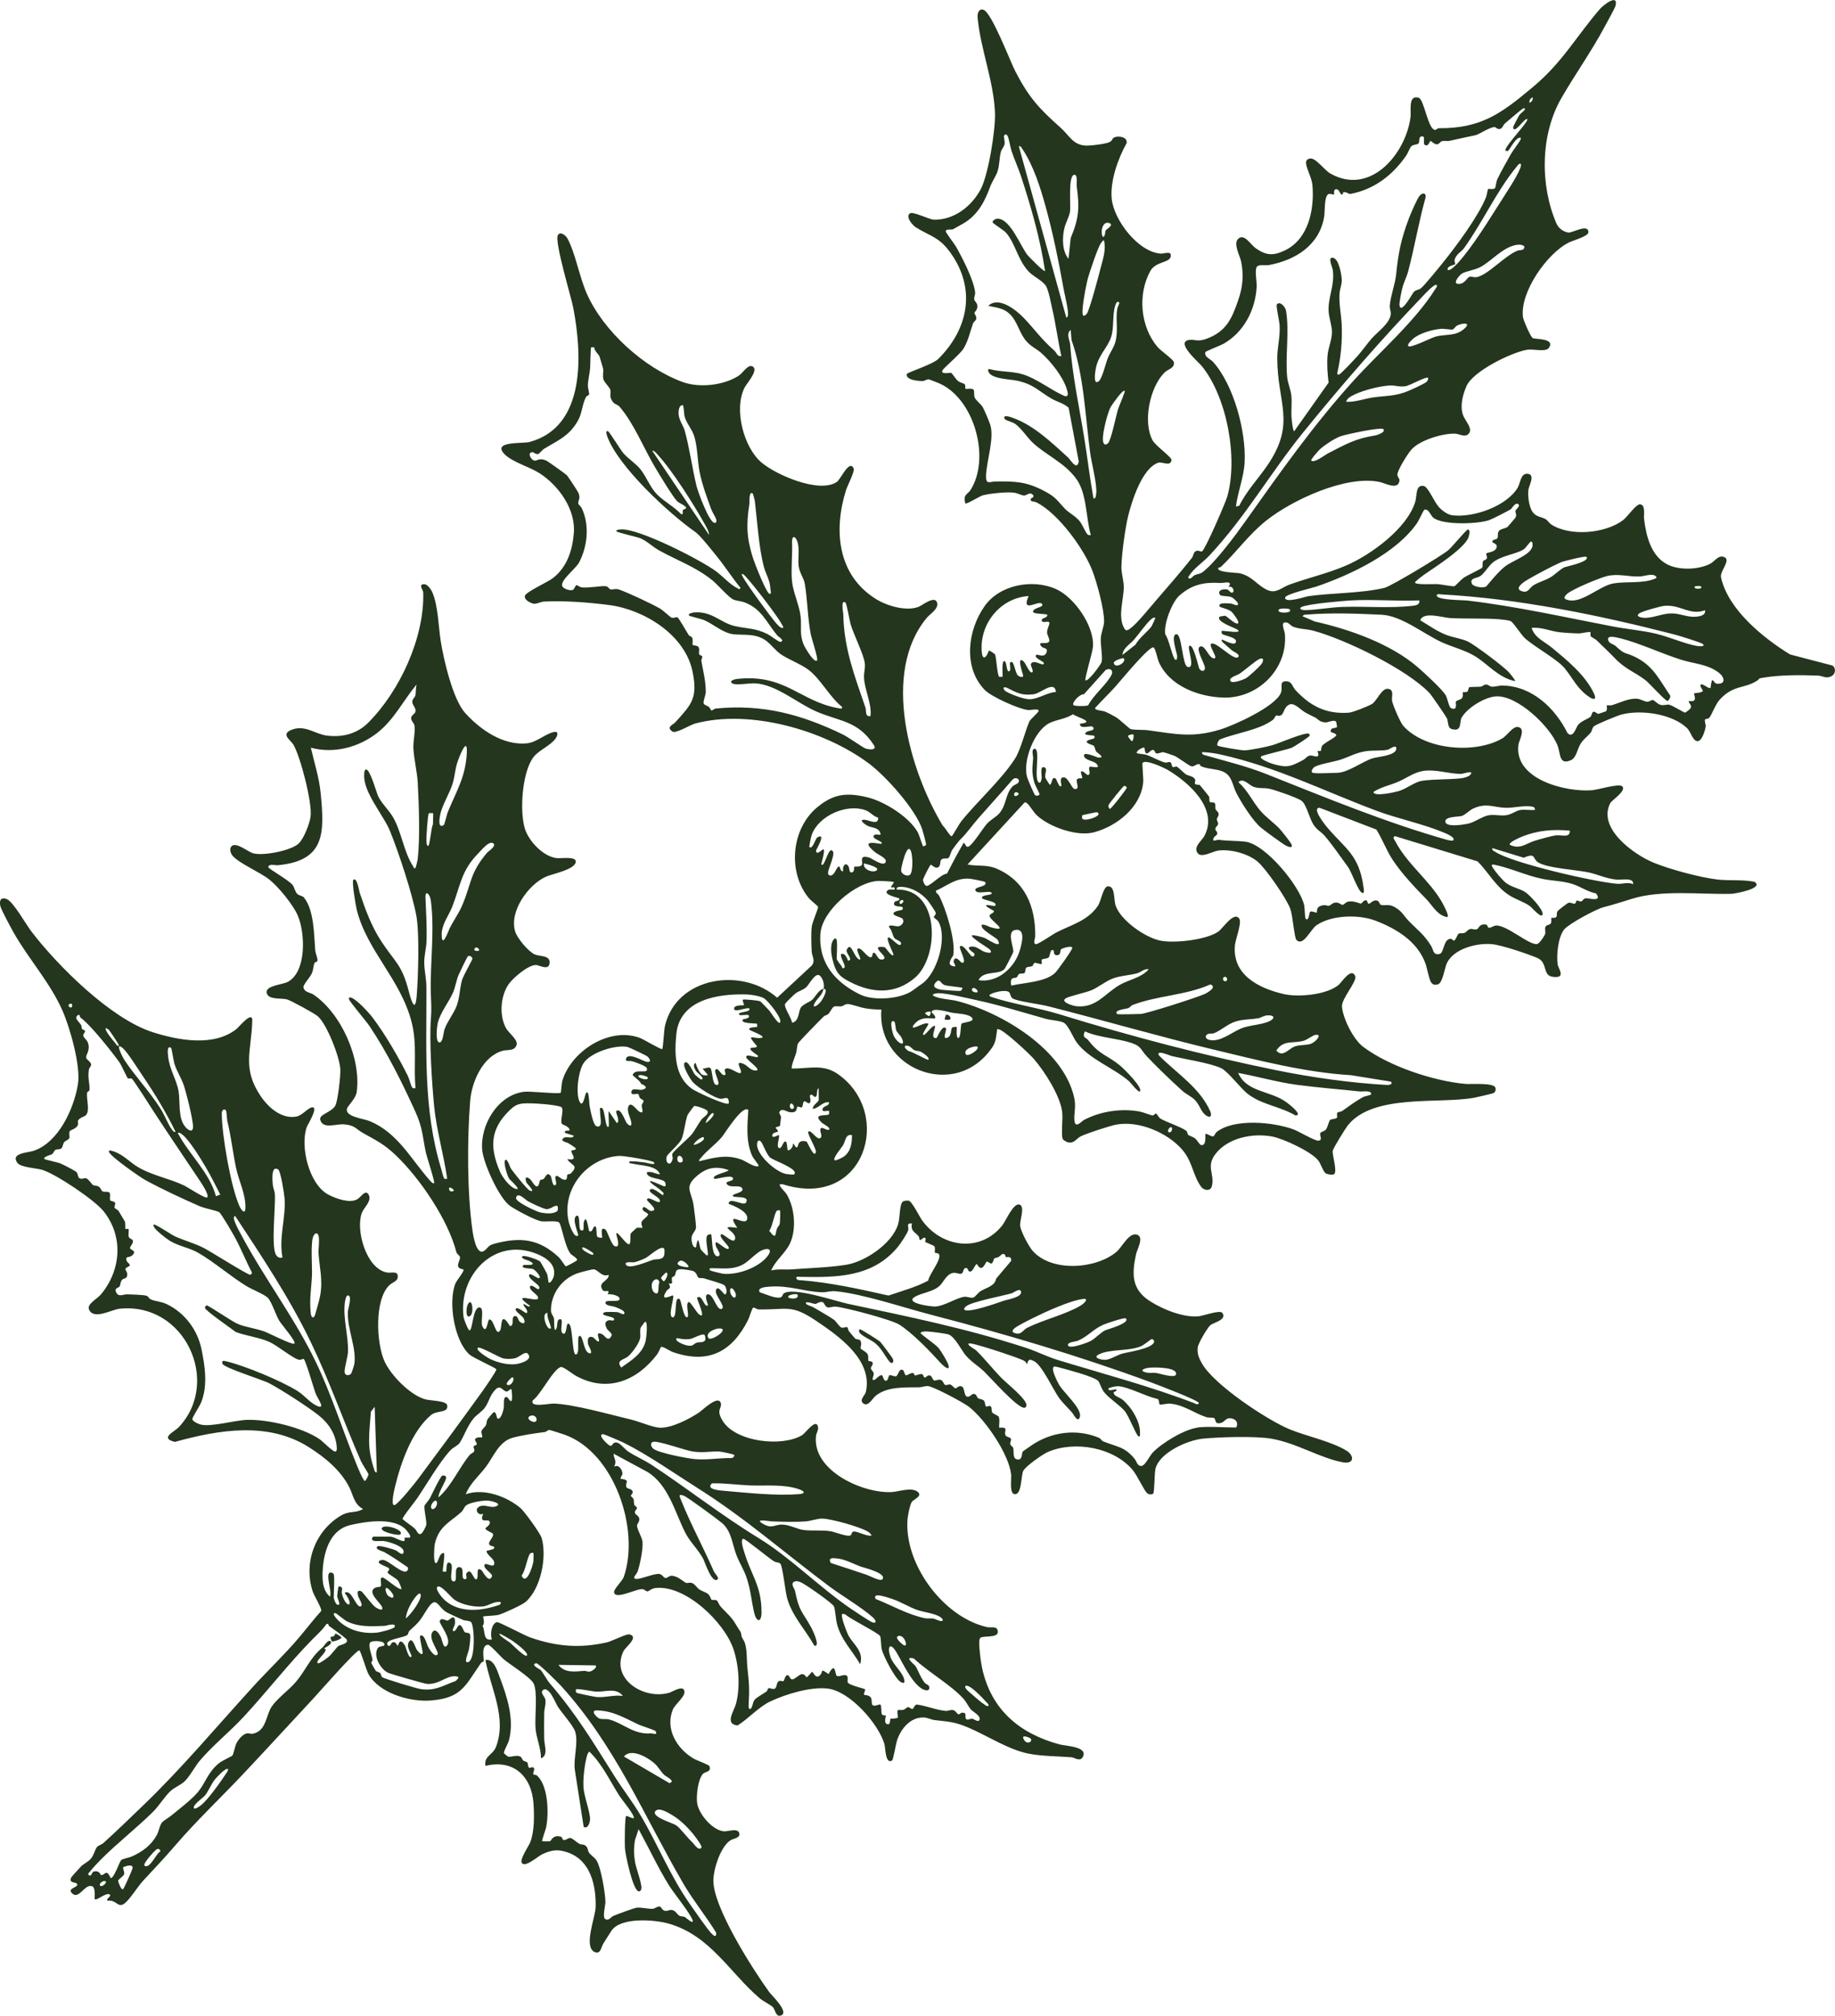 <?xml version="1.0" encoding="UTF-8"?>
<svg id="Layer_1" data-name="Layer 1" xmlns="http://www.w3.org/2000/svg" viewBox="0 0 606.72 666.32">
  <defs>
    <style>
      .cls-1 {
        fill: #24361d;
      }
    </style>
  </defs>
  <g id="_2xYN5C" data-name="2xYN5C">
    <g>
      <path class="cls-1" d="M402.89,187.66c-1.12,1.58,6.12,1.64,6.99,1.84,4.18.94,5.87,4.09,9.22,5.56,2.89,1.27,4.63-.86,7.24-1.81,6.14-2.22,12.61-3.69,18.63-6.26,8.25-3.53,20.24-12.28,22.95-21.06.63-2.04.04-5.88,2.87-5.27,1.43.31,3.45,5.35,4.96,6.96,1.11,1.19,2.84,2.52,4.49,2.72,6.89.84,17.83-2.95,21.56-9.11.94-1.55.93-4.84,3.32-4.61,2.59.25.41,3.92.23,5.27-.27,1.99.19,5.57,1.33,7.27,1.2,1.79,2.93,1.61,4.38,2.47.7.42,1.16,1.3,1.85,1.75,6.23,4.03,17.89,3,23.75-1.45,1.44-1.09,4.3-5.33,5.6-5.22,1.91.16,1.16,3.44,1.33,4.84.69,5.58,2.25,12.2,7.69,15.03,3.8,1.97,10.14,1.77,13.98-.11,1.76-.86,2.9-3.25,4.97-2.25s-1.62,4.69-1.21,6.59c2.32,10.69,14.02,20.12,22.84,25.53l13.99,3.66c1.19.66,1.1,2.65-.06,3.37-1.97,1.23-2.99.02-4.69-.04-5.72-.21-12.29-.26-17.74.63-2.68.44-.91.18-2.76,1.28-4.03,2.41-7.59,1.21-12,6.04-1.48,1.62-2.73,5.31-3.51,6.05-.34.33-1.2.32-1.31.49-.31.49.26,1.63.19,2.25-.14,1.24-1.19,4.8-2.6,4.94-1.63.15-2.31-3.12-3.59-4.34-4.96-4.74-15.33-6.18-21.75-4.44-1.26.34-8.45,3.26-9.07,3.92s-.55,1.4-.95,1.94c-.94,1.26-2.48,2.15-3.55,4.02-1.05,1.84-1.27,4.39-3.1,5.2-3.99,1.76-3.34-2.36-4.41-4.97-2.56-6.29-13.22-16.54-20.31-16.14-3.75.21-9.56,3.83-11.37,7.03-.82,1.45.28,4.83-3.33,3.75-1.36-.41-1.07-2.56-1.53-3.53-.35-.73-5.1-7.65-5.74-8.33-7.5-7.9-27.95-17.82-38.5-20.65-2.07-.56-4.66-.49-6.62-1.31-.76-.32-1.34-1.15-1.95-1.32-2.58-.7-.87,2.53-.77,3.68,1.01,11.61-8.87,21.41-20.36,21.08-8.18-.24-17.87-3.84-21.35-11.84-.4-.93-1.13-4.61-1.74-4.76-1.52-.38-10.99,11.19-12.6,12.98-2.14,2.39-4.53,4.63-6.67,7.03-.34.78,2.47.92,3.14,1.18,1.1.44,2.8,1.33,3.82,1.95,1.12.68,4.45,3.82,4.77,3.88,1.73.36,4.05.15,5.75.38,9.09,1.24,14.67,2.58,23.91-.26,4.64-1.43,18.17-7.56,20.01-12.1.75-1.86-.77-3.95,1.91-3.82,1.76.08,1.94,1.85,2.86,2.84,4.88,5.3,10.15,8.07,17.7,7.53,1.3-.09,6.25-2.08,7.57-2.83,1.79-1.01,3.31-5.67,5.67-5.01,1.83.51.78,2.56,1.07,4.01s2.67,7.04,3.7,8.2c7.09,7.96,23.7,9.34,32.67,4.16,1.79-1.03,3.59-4.31,5.49-3.75,2.33.69.06,4.48-.11,5.88-1.44,11.42,15.69,15.67,24.35,14.97,1.96-.16,8.63-2.21,9.86-1.37,1.91,1.31-3.33,4.68-3.82,5.6-4.37,8.4,7.83,17.06,14.36,19.74,5.28,2.17,15.49,4.93,21.13,5.56,3.86.43,8.32-.05,12.16.74,3.39,2.14-6.37,3.94-7.57,3.97-10.16.28-23.16-1.42-32.94,1.66-3.48,1.09-5.87,1.85-9.47,2.8-2.49.66-11.37,5.45-12.9,7.3-2.04,2.46-2.62,8.44-2.18,11.56.2,1.42,2.94,4.71-1.57,4.13-3.63-.47-1.53-4.77-5.27-6.3-3.3-1.36-11.64-4.21-14.97-4.51-4.96-.44-12.66,1.51-14.87,6.4-.67,1.49-1.34,6.4-2.87,6.87-1.05.32-1.78.2-2.35-.75-.69-1.14-1.26-4.68-1.91-6.39-2.71-7.09-9.51-11.24-16.41-13.88-5.52-2.12-14.42-1.93-19.45,1.46-2.05,1.38-4.49,7.29-6.72,4.86-.69-.76-1.19-8-2.01-10.25-1.26-3.43-8-13.2-10.77-15.56-3.16-2.69-9-4.24-13.08-3.69-1.9.26-5.54,2.58-6.79.83-1.51-2.11,1.42-4.09,2.27-5.72,4.65-8.95-5.16-17.58-12.01-21.69-1.23-.74-7.49-3.71-8.47-2.39-.19.25.33,5.18.22,6.34-.72,8.26-8.71,14.57-16.24,16.58-5.63,1.5-14.72-1.7-18.93-5.6-1.2-1.12-2.4-3.38-3.24-3.98-.32-.23-.5-.5-.91-.17l-18.76,20.4c3.42.71,6.24-.08,9.63,1.38,9.41,4.05,12.83,12.57,12.75,22.27,0,.67-.78,2.49.17,2.69.71.15,5.54-3.21,6.66-3.8,5.01-2.61,10.47-3.85,13.87-8.85,1.06-1.55,1.74-6.32,3.28-6.47,2.53-.26,1.91,4.43,2.61,6.4,1.75,4.94,9.76,10.53,14.79,11.55,4.67.94,15.23-.24,19.18-3,1.41-.98,5.18-6.9,6.91-4.24.89,1.37-1.22,6.65-1.43,8.64-1.02,9.86,7.76,14.32,16.11,16.26,4.83,1.12,14.39.28,18.29-3.14.79-.7,4.14-5.88,5.36-2.79.69,1.74-4.6,7.44-4.38,10.1.33,3.96,3.76,10.81,6.97,13.24,8.47,6.42,23.35,11.38,33.88,12.29,1.79.15,8.87-.41,9.77,1.06.41.68.15,1.64-.56,1.99-.38.19-5.56,1.38-6.4,1.53-11.64,2.13-33.33-1.42-41.73,9.13-.81,1.02-4.77,7.4-4.98,8.38-.28,1.29,1.68,6.97.39,7.77-.5.31-2.08.07-2.68-.28-.83-.49-1.62-3.03-2.38-4.11-2.11-2.98-11.67-7.39-15.37-8.08-6.4-1.19-14.48.36-18.66,5.67-3.44,4.37-.13,6.85-1.33,10.93-.43,1.46-2.52,1.32-3.48.02-2.81-3.83-2.81-8.38-6.36-12.39-4.91-5.56-14.17-9.48-21.55-8.2-2.1.36-10.2,3.01-11.94,3.93-1.47.78-2.13,2.44-4.21,1.95-.45-.11-1.59-.71-1.74-1.16-.54-1.56.13-6.6-.15-8.87-.66-5.37-5.75-13.29-9.28-17.42-1.56-1.82-9.85-9.56-11.73-9.92-.73-.14-.48.1-.54.54-.53,3.73-.57,4.41-3.06,7.4-12.39,14.88-36.8,4.57-35.17-14.43-1.76-.02-3.76-.16-5.49-.46-1.49-.26-4.45-1.34-5.52-1.38s-1.42.59-2.17.74-1.72-.16-2.45.08c-.61.2-1.32,1.91-1.89,2.44-.46.43-1.16.47-1.61.91-1.07,1.04-8.2,8.31-8.45,8.87-.35.8-.33,2.25-.66,3.31-.27.86-1.77,4.53-1.34,4.97,5.78.06,10.39-1.68,15.48,2.02,18.15,13.16,8.52,44.39-17.99,36.39-3.53-1.07.1,2.09.65,2.96,2.77,4.37,3.42,11.58,1.28,16.31-1.52,3.35-4.84,5.64-6.27,9.06,2.32-.57,4.69-.18,7.03-.37,5.72-.44,11.96-.6,17.64-1.48,6.37-.98,15.31-7.02,17.28-13.38.64-2.07.45-5.88,1.31-7.25.36-.58,1.67-.72,2.29-.54,1.04.29,3.47,5.23,4.36,6.48,6.47,9,19.31,10.81,26.55,1.57,1.14-1.45,3.66-7.53,5.68-6.79,1.89.69-.06,5.36.17,7.06.26,1.84,2.83,6.74,4.1,8.18,6.26,7.16,20.92,6.11,27.74.38,1.94-1.63,4.11-6.52,6.79-5.69,2.45.76.04,4.86-.3,6.41-1.44,6.58-1.54,11.69,4.63,15.6,4.29,2.72,10.86,5.4,15.96,4.99,1.59-.13,7.15-2.24,7.95-1.12,1.64,2.31-3.07,3.18-4.05,4.11s-3.94,5.9-4.1,7.27c-.25,2.15.42,3.63,1.45,5.42,4.01,6.99,21.54,18.66,29.12,21.74,5.45,2.21,13.74,3.96,18.62,6.99,2.62,1.63,2.65,4.58-1.31,3.83-7.57-1.44-15.15-6.35-23.57-7.8-5.18-.9-17.18-.55-22.64,0-5.05.51-14.3,4.58-15.65,9.96-.37,1.49-.29,7.89-.78,8.24-.56.4-1.48.23-2.01-.21-.87-.73-3.3-5.91-4.69-7.57-6.26-7.53-19.17-9.84-28.05-6.04-1.76.75-7.45,4.75-8.2,6.3s-.44,8.26-2.99,7.63c-1.63-.41-.82-5.07-1.01-6.59-.84-6.8-8.52-17.97-13.87-22.21-1.78-1.41-11.93-6.84-13.69-6.9-1-.04-1.91.4-2.88.41-4.61.08-10.4-.32-14.23,2.72-1.22.97-2.54,3.78-4.14,2.65s.53-2.7.79-3.84c2.36-10.58-8.96-18.47-16.4-23.48-8.35-5.63-9.56-3.64-19.01-3.79-.58,0-1.43-.69-1.82-.59s-1.33,3.31-1.71,4.06c-5.36,10.62-13.2,14.7-24.91,10.61-.85-.3-3.43-2-3.87-1.69-.11.08-.83,1.84-1.31,2.48-6.72,8.81-16.54,12.75-26.85,7.07-1.13-.62-4.25-3.17-5.02-2.9-2.61.9-6.57,9.12-9.22,11.01-1.16,2.53,5.3,1.03,6.87,1.07,6.36.14,18.97,3.72,25.71,5.31,2.76.65,7.18,2.65,9.63,2.67,3.89.03,9.49-2.86,12.7-5,1.25-.83,6.53-6.07,7.26-3.07.41,1.68-1.72,2.09.63,5.85,4.39,7.02,19.76,8.65,26.25,4.67,1.13-.69,4.21-5.17,5.1-3.19.6,1.33-.37,2.24-.51,3.45-1.33,11.46,15.48,19.08,25.05,18.56,2.29-.12,6.37-1.67,8.44-.17,2.05,1.49-1.28,2.52-1.87,3.5s-1.25,4.32-1.35,5.5c-1.29,14.78,11.74,32.5,26.23,35.8,1.38.32,3.63-.57,3.61,1.66-.02,2.08-5.19,1.04-5.88,2.01-.73,1.01.32,8.22.67,9.84,3.01,13.81,12.32,21.65,25.59,25.27,2.08.57,9.71.69,7.67,4.24-.89,1.55-2.77.09-3.63.02-4.55-.37-9.87-.32-14.3-1.21-6.76-1.36-13.57-5.94-19.88-8.61-4.63-1.96-6.38-1.91-11.22-2.49-1.17-.14-2.25-.83-3.63-.85-4.39-.07-7.51,3.81-8.74,7.66-.31.95-1.27,6.34-1.58,6.54-2.31,1.48-2.2-4.24-2.58-5.48-2.08-6.8-11.5-17.52-18.86-18.29-5.67-.6-13.66,1.84-18.82,4.25-3.84,1.8-7.23,5.7-10.84,7.95-4.4-.4-1.2-4.73-.56-7.09,1.48-5.48.98-12.71-.81-18.09-2.95-8.86-15.95-21.48-25.96-20.22-1.18.15-2.01,1.09-2.51,1.09-.47,0-.92-.62-1.47-.72-1.99-.35-8.72,3.48-9.5,1.22-.41-1.19,2.62-3.69,3.2-5.38,5.34-15.64-3.13-40.93-19.47-46.87-.66-.24-4.95-1.63-5.22-1.62-.48,0-.92.64-1.46.7-3.07.37-7.72,1.07-10.71,1.91-4.46,1.25-6.31,6.33-8.78,9.61-2.25,2.98-5.26,5.45-6.64,9.05,5.83-2.11,13.47.67,18.04,4.51,1.34,1.12,6.59,8.38,7.04,9.91,1.83,6.23-.23,16.7-5.24,21.12-1.2,1.06-7.36,3.86-9.02,4.32-1.12.31-4.86.37-5.05.54-.12.11.69,2.38-.22,3.06.96,1.75.07,5.21,3.11,4.51-.7-1.5-.16-5.37,1.68-5.71.63-.11,9.21,4.47,11.03,5.09,8.64,2.99,16.33,3.63,25.27,1.61,1.68-.38,6.51-2.9,7.49-2.65,3.28.86-1.33,4.17-2.01,5.6-4.35,9.16,6.78,16.14,15.15,13.7,1.02-.3,4.03-2.28,4.84-1.01,1.17,1.85-2.82,4.58-3.63,6.55-2.66,6.44,1.36,13.05,6.95,16.27,1.02.59,4.98,1.99,5.14,2.46.72,2.05-1.43,1.68-2.25,2.66-1.56,1.88-2.11,6.98-1.85,9.34.42,3.71,5.08,9.22,8.89,9.54,1.37.11,5.02-1.38,5.13.98.06,1.24-2.2,1.48-2.96,1.97-3.29,2.12-5.56,9.36-5.66,13.11-.23,8.88,13.04,29.56,18.48,37.1.74,1.03,7.04,6.92,3.65,7.78-1.48.37-1.77-2.05-2.38-2.74-.67-.76-3.28-2.03-4.41-2.99-9.87-8.37-16.3-20.76-30.12-24.71-4.63-1.32-15.84-2.21-18.91,2.35-.91,1.35-1.75,2.8-2.66,4.19-.8,1.21-.88,3.78-2.94,2.83-3.74-1.72.28-11.5.36-14.81.17-7.11-1.63-15.32-9.03-18.01-3.3-1.2-5.36-.97-8.54.47-1.39.63-5.7,4.55-6.81,2.97-.86-1.22,2.21-5.47,2.8-6.99,1.36-3.55,1.3-8.84,1.03-12.7-.63-8.99-6.58-14.72-15.88-12.43-.54-3.41,2.41-3.43,3.52-6.39,3.62-9.69-1.82-19.24-3.53-28.6,2.78-.54,3.9,3.49,4.69,5.58,2.49,6.56,4.88,13.84,3.13,20.82-.31,1.24-1.78,3.59-1.71,4.37,0,.09,1.26,1.14,1.42,1.17,1.11.2,2.72-.68,4.01-.03.47.24.58.95.91,1.25.43.38,1.17.39,1.42.74.3.41.1,1.34.53,1.66.38.29,1.21-.5,1.64.14.36.53-.51,1.76-.15,2.14.08.09.81,0,1.22.39,3.67,3.44,3.89,12.4,2.97,17.03-.16.81-1.51,4.45-1.33,4.61.1.09,2.35.09,2.63,0,.41-.11.85-2.26,3.61-1.46.41.12.39.93.83,1.07.76.24,1.49-.83,2.4-.64.57.12,2.07,1.5,2.82,1.9s1.59.01,2.35.89c.54.62.43,1.45.85,2.03.64.89,1.8,1.55,2.48,2.57,1.48,2.26,2.9,10.81,2.95,13.66.02,1.35-1.12,5.25,0,5.78,1.23.57,1.76-.7,2.55-1.06,1.12-.51,6.83-2.6,7.76-2.74,1.35-.2,4.14.47,5.34.36.72-.07,1.37-.76,2.2-.76.74,0,.7,1.23,1.88,1.43.79.13,1.4-.33,2.06-.3,1.41.08,1.87,1.54,2.74,1.96.54.26,1.24.12,1.76.4.25.14,3,2.65,2.54,1.07-.61-2.1-6.22-8.97-7.86-11.62-3.67-5.95-6.64-12.37-10-18.5l-1.17,3.51c-.46,2.61-.44,4.78,0,7.39.35,2.06,2.31,7.12,2.09,8.74-.07.48-.38,1.02-.91.91-1.95-.42-4.37-12.11-4.53-14.23-.1-1.33-.06-10.22.38-10.65.32-.32,3.05,1.58,2.52.19-.73-1.89-3.75-5.34-4.98-7.29-3.04-4.85-5.49-10.12-9.63-14.17-.81,0-1.39,3.78-1.52,4.6-.36,2.2-.61,4.91-.48,7.13.18,3.04,2.33,8.49,2.17,10.76-.08,1.07-.76,3.16-2.1,2.34l-2.93-18.89c-.52-3.71,1.3-9.23.08-12.7-.69-1.97-4.28-5.99-5.65-8.06-.78-1.17-2.93-7-4.91-5.59-1.18.84.61,2.15.76,3.25.2,1.48-.37,2.88-.4,4.33-.06,2.88-.05,5.81,0,8.69.03,1.82,1.42,5.51-1.07,6.3.04-3.39-1.53-6.54-1.8-9.92-.3-3.7.8-12.04-.66-14.85-1.05-2.03-7.81-6.22-9.98-8.06-.92-.78-4.33-4.69-5.06-4.69-2.46-.01-1.25,5.09-1.45,5.44-.1.18-.68.3-.9.62-5.26,7.54-6.34,11.59-16.75,12.37-6.78.51-16.98-2.44-20.46-8.79-.71-1.3-2.58-7.77-3-7.8-1.09-.09-13.34,13.92-15.15,15.86-7.83,8.39-15.6,16.92-23.46,25.24-7.35,7.78-15.18,15.18-22.16,23.29-3.74,4.34-6.79,7.56-10.66,11.71-1.82,1.95-4.26,5.98-6.06,7.46-2.34,1.94-2.8-1.26-5.67-.78-.89-.48,1.28-1.49.73-1.99-1.18-1.05-4.35,2.11-5.05,1.44-.18-.18.49-3.89-.96-4.29-2.5-.69-4.3,4.73-6.62,2.3-1.54-1.61,2.07-1.83,1.81-2.88-.24-.96-3.04-.14-1.97-2.34.11-.22,2.82-3.19,3.24-3.61.78-.78,2.31-1.54,3.06-2.35,1.16-1.27,1.46-3.07,2.14-3.99.39-.53,1.55-.83,2.2-1.41,4.36-3.93,8.74-8.2,12.98-12.27,12.87-12.35,24.38-26.14,36.42-39.33,5.05-5.54,10.45-10.62,15.34-16.4,2.43-2.87,4.71-5.87,7.23-8.67.32-.74-2.3-5.01-2.74-6.29-3.22-9.43.65-20.05,9.13-25.16,3.11-1.88,4.75-.69,7.47-2.26-3.03-1.55-3.23-4.6-4.61-7.28-2.86-5.57-8.01-9.77-13.23-13.1-13.49-8.61-29.84-5.82-44.41-1.8-5.12-1.29-.23-3.26,1.3-4.87,14.12-14.93,2.02-41.47-19.66-39.14-2.59.28-8.46,3.8-10.01.26-.8-1.82,2.64-3.47,3.89-4.95,6.74-8.01,7.59-19.25.89-27.59-2.99-3.72-15.71-12.27-20.26-13.64-2.02-.61-7.08-.8-8.18-2.28-2.45-3.29,3.37-3.36,5.3-4,8.33-2.78,13.4-14,14.7-22.09.96-5.99-2.65-18.74-5.19-24.43-4.09-9.18-11.11-16.92-15.99-25.49-.84-1.47-4.22-7.7-4.48-8.9-.39-1.84.1-3.02,2.03-2.36,2.17.74,6.46,8.42,8.14,10.62,8.74,11.46,26.37,29,40.18,33.41,8.51,2.72,20.27,4.92,27.78-1.08.64-.51,5.26-6.16,5.17-2.8-.25,10.06-3.52,15.77,2.82,25.09,2.57,3.77,6.99,7.69,11.93,6.66,1.69-.35,3.73-2.84,4.94-3.01,2.45-.35-1.38,5.66-1.71,6.6-2.19,6.34.77,18.88,7.17,22.24,2.49,1.31,6.89,2.93,9.46,1.6,1.32-.68,2.77-3.52,3.86-1.58,1.18,2.09-1.57,4.2-2.26,6.07-2.07,5.58,1.42,18.37,8.28,19.65,1.32.25,3.25-.48,3.55.8.48,2.1-1.62,2.33-2.74,3.42-4.96,4.81-4.29,19.09-1.61,25.08,2.08,4.65,8.42,11.13,13.37,12.6,1.81.54,7.15.43,7.39,2.02.41,2.65-3.34,1.56-5.31,3.18-6.34,5.24-10.02,15.81-11.92,23.61-.17.71-1.54,6.25-.28,6.2,1.09-.04,6.91-7.35,7.9-8.68,7.07-9.49,14.16-19.1,21.07-28.71.72-1,4.87-6.91,4.78-7.49-.08-.5-7.52-3.71-8.86-4.89-5.08-4.52-7.09-17.33-4.69-23.44.45-1.14,3.06-4.14,2.69-4.68-.08-.11-1.5-.16-1.75-.98-.3-.96.75-2.37.6-3.14-.1-.49-1.04-.98-1.21-1.65-2.69-10.54-12.01-24.42-20.16-32.13-3.84-3.63-6.33-4.76-10.77-7.26-2.43-1.37-2.52-2.51-6.19-2.82-2.67-.23-7.01,1.72-7.88-1.52-.48-1.78,3.75-2.46,4.97-4.65.87-1.57,1.79-10.02,1.67-12.07-.24-4.11-4.39-14.75-7.42-17.47-1.07-.96-8.98-5.28-10.26-5.61-1.86-.49-6.4.26-6.69-2.3-.25-2.28,5.28-2.55,7.01-3.48,6.27-3.39,5.77-16.25,3.27-21.98-1.54-3.55-6.37-9.46-9.41-11.87-3.01-2.39-9.89-5.3-12.06-7.77-.74-.84-1.27-2.42-.36-3.26,1.54-1.42,5.38,1.88,7.03,2.36,3.29.97,12.38-.83,14.97-3.09,1.84-1.6,3.69-6.51,4.07-8.92.69-4.39-3.3-19.79-5.61-23.79-.98-1.69-4.46-3.58-.52-5.06,4.4-1.65,7.57,1.46,11.55,1.97,5.1.65,9.97-.6,13.61-4.22,10.44-10.41,18.69-28.22,18.23-43.13-.03-.86-1.69-2.55.17-2.71,1.18-.1,2.37,1.64,2.81,2.62,1.95,4.37,2.07,11.59,2.82,16.29.98,6.1,4,19.18,8.07,23.68,4.96,5.48,12.37,10.67,20.16,10.05,3.48-.27,6.3-3.2,9.23-3.78,1.51-.3,1.24,1.07.58,2.05-1.7,2.49-5.6,3.9-7.41,6.29-3.75,4.95-4.62,17.95-2.79,23.71,1.3,4.1,6.11,9.2,10.55,9.65,1.34.14,6.42-.67,6.25,1.21-.24,2.61-7.79,3.99-9.87,4.93-5.88,2.66-12.19,11.49-10.17,18.12.67,2.22,4.37,6.67,6.49,7.58,1.69.73,5.2.2,4.89,2.9-.29,2.54-3.35.65-4.45.59-2.55-.12-7.72,4.33-9.13,6.4-2.67,3.93-3.11,10.26-.85,14.44.88,1.63,4.01,3.86,3.53,5.53-.62,2.18-3.01,1.56-4.55,1.97-6.66,1.8-10.31,10.32-10.81,16.6-1,12.63-1.03,30.32.77,42.86.22,1.56,1.24,8.25,3.75,6.75,1.23-.74,1.23-1.81,3.39-2.39,8.65-2.32,14.84-1.71,21.48,4.53.49.46,2.02,2.88,2.2,2.91.29.05,3.71-1.81,3.76-2.02.16-.7-1.67-1.56-2.17-2.15-1.83-2.19-2.99-9.57-3.77-10.3s-4.35-.22-5.74-.39c-2.08-.25-8.54-3.76-10.44-5.07-3.65-2.52-8.87-14.15-9.25-18.52-.73-8.27,5.15-18.22,13.92-19.25,1.88-.22,11.54.82,12.04.32.14-.14.3-3.18.54-3.97,3-9.88,15.63-17.92,25.68-14.13,1.2.45,6.95,3.93,7.33,3.67.32-.21.58-6.16.9-7.58,3.77-16.4,25.52-19.62,37.11-9.4l11.42-10.61c1.35-1.71.08-3,0-4.7-.12-2.33-.25-6.03.03-8.26.16-1.31,2.2-6.05,2.09-6.45-.08-.33-2.39-2.08-2.99-2.81-7.18-8.59-5.91-22.96,2.67-30.09,5.46-4.54,9.83-4.96,16.67-3.31,5.58,1.35,13.77,6.48,16.6,11.54.48.86,1.54,4.44,1.73,4.58.26.19,1.01-.25,1.04-.53.03-.25-1.05-4.28-1.24-4.87-2.13-6.67-12.12-17.77-17.73-21.95-14.77-10.99-39.3-18.01-57.4-13.17-1.66.44-6.37,3.39-7.47,2.67-2.3-1.5.16-2.24.92-3.09,5.4-5.97,7.51-8.01,5.66-16.87-2.52-12.05-15.96-20.37-27.54-21.88-6.42-.84-15.17-1.53-21.58-1.14-1.05.06-2.35.81-3.25.72-1.01-.1-3.4-1.28-3.03-2.62s7.53-4.5,9.29-5.88c4.62-3.62,6.37-8.99,6.88-14.76.7-7.91-5.01-15.87-11.43-19.95-3.24-2.06-8.67-3.56-11.27-6.04-4.84-4.63,5.9-3.64,8.01-4.21,18.92-5.09,17.35-29.38,14.53-44.29-.69-3.64-6.4-22.29-5.08-24.18.87-1.25,2.62.21,3.16,1.21,2.55,4.69,3.98,12.8,6.36,18.17,5.49,12.44,18.96,24.59,31.71,29.25,5.52,2.02,13.66,1.13,18.61-2.14,1.34-.88,3.23-4.21,4.76-2.83s-2.19,5.42-2.91,6.84c-3.58,7.09-.35,19.85,5.79,24.89,4.92,4.04,18.89,10.12,24.68,6.3,1.38-.91,4.16-7.66,5.62-4.49.43.93-2.11,5.79-2.55,7.2-4.15,13.27-2.81,28.02,9.88,35.95,3.65,2.28,10.15,4.22,14.2,2.56,1.15-.47,5.2-3.74,6-1.47.75,2.12-2.19,3.73-3.39,5.17-15.03,18.14-5.68,50.45,5.3,68.66.66.4,2.48,3.72,3,3.49.26-.12,2.44-4.06,3.08-4.86,5.27-6.58,13.3-13.75,17.82-20.77,1.86-2.88,3.34-9.1,4.72-12.23.37-.85,2.79-2.82,3.05-3.44.44-1.05-2.86-.34-3.3-.38-3.17-.29-12.32-4.41-14.51-6.69-7.23-7.53-5.59-19.79,0-27.7,4.98-7.05,15.86-9.08,23.59-5.62,6.13,2.75,12.73,12.32,12.22,19.07-.14,1.91-2.85,10.62-2.47,11.05.69.79,5.14-5.17,5.34-6.05.38-1.64-.42-5.73-.28-7.83.11-1.73,1.05-3.94,1.09-5.43.08-3.97-2.34-12.84-3.82-16.74-2.81-7.4-11.32-19.03-18.44-22.68-1.1-.56-2.3-.04-1.94-1.32.03-.1,1.63-.56.38-1.46-.92-.65-1.84.49-2.65.47-.74-.02-2.29-.83-3.35-.95-2.51-.3-7.86.27-10.28.88-.94.24-5.3,2.99-5.72,2.69-.25-.18-.37-1.67-.22-2.17.26-.88,1.35-1.45,1.82-2.18,6.79-10.58,1.33-30.11-10.12-35.28-.45-.2-3.42-1.38-3.61-1.4-.7-.06-1.36.58-2.1.57-1.35-.02-5.55-.28-5.19-2.3.1-.57,8.52-3.14,10.42-5.02,10.08-10,12.57-23.39,3.88-35.3-3.71-5.09-6.59-5.24-11.29-8.19-1.17-.73-3.57-3.59-1.94-4.64,1.08-.69,6.36,2.11,8.06,2.12,6.58.04,12.28-4.44,15.27-9.99,2.57-4.77,4.96-19.71,4.77-25.2-.37-10.63-4.88-21.42-5.76-31.78-.12-1.39.56-3,2.03-2.39,2.71,1.12,8.65,16.78,10.43,20.26,4.42,8.6,7.89,12.37,14.93,18.62,3.02,2.68,4.22,6.02,8.84,5.98,1.65-.01,6.1-.52,7.48-1.2.85-.42.82-1.12,1.24-1.38,1.41-.86,4.87-.31,4.29,1.83-2.82,5.07-5.42,12.37-4.9,18.21.64,7.13,8.89,17.93,16.41,18.25.55.02,2.9-.74,3.09.21.62,3.04-4.78,2-6.72,5.52-4.25,7.71-3.31,18.38,2.36,25.1,1.09,1.3,5.3,4.17,5.43,5.07.29,1.99-1.99,2.29-3.09,3.39-4.85,4.81-7.26,16.25-3.97,22.4,1.03,1.92,6.46,5.6,6.27,6.6-.44,2.28-3.01.3-4.52.87-5.26,1.98-8.57,12.54-9.82,17.6-.98,3.99-2.18,12.85-2.22,16.93-.02,1.98.78,4.48.78,6.48.01,4.23-2.14,9.9.23,13.8.57.94,1.2.44,1.93-.07,2.1-1.47,6.51-6.96,8.46-9.21,3.84-4.42,8.28-9.54,11.89-14.09.65-.82.39-2.24,1.86-2.41.47-.05,1.16.43,1.52.22,1.03-.59,7.63-15.8,8.26-17.91,3.75-12.7,0-33.1-8.38-43.37-1.01-1.24-8.76-7.83-4.24-8.59,1.92-.32,2.8.72,5.74-.36,6.59-2.41,8.43-6.56,10.59-12.86,1.46-4.27,1.84-8.04.98-12.54-.4-2.08-2.75-6.04-1.01-7.69,1.98-1.86,4.05,1.84,5.67,3.02,3.55,2.59,6.03,2.67,9.97.72,7.66-3.78,9.59-13.62,8.91-21.41-.22-2.57-1.97-5.4-2.12-7.3-.08-1.04.59-1.54,1.56-1.56,1.84-.03,4.53,3.88,6.57,5.01,13.18,7.35,24.76-6.5,26.4-18.56.31-2.25-.87-7.55,2.67-6.57,1.89.52,3.07,10.54,5.49,10.66.31.02.8-.56,1.16-.56,14.05.12,20.76-4.91,31.13-13.59,9.94-8.32,14.13-16.47,22.17-25.8,1.2-1.39,6.28-5.31,5.15-.99-.18.69-2.88,5.55-3.46,6.65-4.46,8.33-9.85,15.86-14.43,23.81-6.97,12.11-7.07,28.84-1.58,41.49.66,1.52,2.33,2.71,3.94,2.92,1.24.16,6.6-3.07,6.6-.11,0,1.34-5.08,2.73-6.39,3.36-7.19,3.5-16.34,16.44-15.24,24.74.14,1.08,2.51,6.47,3.21,6.89.76.46,7.51-.02,5.37,3.2-1.03,1.55-5.15.31-7.27.67-5.16.87-17.95,7.13-20.03,12.07-1.2,2.85-2.13,6.33-1.18,9.32.59,1.86,3.22,4.45,2.15,6.07-1.22,1.84-3.2.29-4.79.26-4.12-.08-11.43,2.1-14.29,5.19-1.18,1.28-4.63,6.76-4.7,8.33-.04.85.79,1.23.68,2.04-.42,3.22-4.69.83-6.45.44-11.03-2.44-29.08,5.92-37.69,12.82-5.76,4.62-9.68,10.27-14.81,15.15-.29.28-.86.32-.89.36ZM505.7,33.99c.75-.29,1.21-.99,1.07-1.8-.75.29-1.21.99-1.07,1.8ZM504.97,39.4c-.7-.73-4.36,5.27-4.68,2.71-.03-.24,1.89-3.85,2.2-4.28.14-.19,2.83-2.14,1.21-2.03-.24.02-3.32,2.63-3.81,3.05-.79.68-1.53,1.3-2.33,1.98-.54.46-.78,1.56-1.51,1.77-1.02.3-1.5-.69-2.02-.61-1.98.29-4.95,2.46-6.29,2.73-2.95.6-5.32,1.14-8.3,1.8-.9.2-1.91-.08-2.73.16-.54.16-.81.96-1.53,1.03-.92.09-1.92-1.12-2.15-1.1-.36.03-.56,1.44-1.43,1.45-1.82.02.36-3.61-1.81-2.9-.73.24-.39,1.66-.72,2.17-.37.58-1.89.39-2.51,1.09-.44.5-1.07,2.24-1.64,3.05-4.53,6.51-10.56,11.12-18.38,12.63-.69.13-1.64-.99-2.47-.45-.12.08-.05.52-.11.57-.81.6-.98-1.48-1.94-1.65-1.3-.23-.82,1.6-.91,1.7-.22.23-1.41-.46-2-.04-1.31.94-1,5.69-1.29,7.39-1.57,9.42-9.41,14.35-18.27,16-1.18.22-3.14-.25-3.89.44-.94.86-.07,5.07-.16,6.7-.41,7.63-4.16,14.92-10.79,18.79-1.04.61-6.13,2.55-6.2,2.88-.35,1.62,1.72,2.24,2.57,3.19,6.89,7.73,10.95,23.02,10.44,33.2-.24,4.84-2.28,9.82-2.88,14.61l1.1-.24c2.4-4.9,6.27-8.91,9.3-13.35,9.67-14.15,3.21-20.54,3.27-35.65.02-3.52,1.03-6.88.77-10.83-.07-1.09-1.21-6.28-.94-6.67,1-1.4,2.86.78,3.07,2.01,1.16,7-.3,15,.38,21.98.2,1.99,1.19,4.14,1.39,6.18.23,2.33-.11,4.82.05,7.16.05.72.42,4.53.9,4.51l11.36-16.07c-.38-2.83-.6-6.13-.35-8.98.22-2.53,1.43-5.1,1.46-7.58.03-2.29-.95-4.62-1.1-6.86-.31-4.7,2.02-8.46,1.4-13.66-.13-1.11-1.96-4.7.16-4.13,1.87.5,2.75,5.68,2.78,7.36.02,1.53-.62,2.87-.73,4.32-.26,3.55.57,6.96.71,10.46.22,5.36-.25,10.64-1.45,15.86.05.49-.13.68.56.55.59-.11,5.29-5.19,6.13-6.13,1.63-1.83,3.06-3.93,4.68-5.78,1.94-2.22,6.12-5.06,6.3-8.15.06-.95-.42-1.71-.32-2.78.31-3.4,1.75-6.96,2.09-10.21.76-7.34,1.59-11.54,4.21-18.52.55-1.46,2.75-6.65,3.61-7.57s2.03-1.08,1.96.48c-2.29,8.09-3.65,16.42-5.79,24.54-.51,1.95-1.45,3.55-1.96,5.62-.26,1.06-1.03,4.75-.92,5.58.43,3.31,4.29-3.9,4.7-4.33.74-.78,1.68-.7,2.37-1.24,1.13-.89,5.78-6.62,7.01-8.14,4.51-5.56,11.89-15.46,14.51-21.92.25-.61.58-2.65.69-2.74.31-.26,1.83.32,2.33-.38.22-.32.34-1.98.74-2.87,1.06-2.32,3.1-5.81,4.41-8.21.63-1.16,3.11-4.32,3.3-5,.21-.73-.27-.59-.76-.39-1.17.46-3.12,4.12-3.38,4.2-.17.05-.9.12-.9-.19-.05-1.6,7.88-9.58,7.21-10.28ZM345.53,89.54c-1.58-10.58-4.6-21.05-7.92-31.21-.92-2.82-2.21-5.57-3.15-8.39-.38-1.13-.93-4.54-1.38-5.11-.4-.5-.71-.56-1.08-.01-.24.36.29,1.8.17,2.68-.13,1.02-1.02,1.84-1.26,2.74-.5,1.86-.39,4.26-1.1,6.47-.36,1.13-1.99,3.83-2.26,4.58-1.83,5.06-4.08,9.71-9.06,12.6-1.1.64-2.37,1.32-3.35,1.88-.51.29-2.28-.2-2.45.63-.09.44,2.82,4.12,3.31,4.98,2.12,3.7,6.01,11.23,6.41,15.27.09.86-.46,1.59-.28,2.38.16.67,1.04,1.06,1.04,2.26s-.96,1.78-.98,2.17c-.02.46.83,1.04.55,2.08-.12.44-.84.87-1.06,1.49-1.03,2.93-1.44,5.32-3.05,8.13-.82,1.44-5.01,5.12-6.43,6.56-2.36,2.39,1.97,1.39,2.29,1.55.44.22,1.49,2.1,2.34,2.73.64.47,1.97.76,2.18,1.07.28.43.07,1.33.18,1.44.2.21,2.25-.35,2.72.35.33.49.02,1.68.35,2.54.36.91,2.11,2.22,2.64,3.13s2.15,4.74,2.49,5.8c1.46,4.49-1.24,12.23-1.37,16.89-.09,3.16,1.21,1.97,3.06,1.95,6.54-.09,10.2,0,16.07,3.08,3.88,2.03,4.14,2.9,6.83,5.8,1.43,1.54,3.57,2.45,5.06,4.32.85,1.07,1.9,3.71,2.52,4.26.4.36.61.26,1.1.24-1.66-5.74-1.25-13.86-4.9-18.72-3.99-5.33-9.77-7.61-14.23-11.74-1.83-1.69-3.84-4.88-5.94-6.33-.86-.6-3.2-1.12-3.43-1.62-.79-1.77,2.58-.38,3.34-.09,6.56,2.48,12.43,8.12,17.54,12.76.95.86,2.99,4.62,3.64,1.44l-3.35-17.79c-1.69-1.53-3.86-1.94-5.77-3.07-4.43-2.61-5.78-4.69-11.42-5.9-2.1-.45-8.92-.52-9.4-3.22-.11-.6.01-.58.54-.55,3.52.96,7.47.64,10.93,1.71,4.64,1.43,9.28,5.22,13.77,7.16,1.61.4,1.01-1.33.75-2.21-1.17-4.07-5.32-9.27-8.5-12.06-1.57-1.37-3.34-2.09-4.85-3.81-2.4-2.73-2.97-6.62-5.55-9.06-2.1-1.98-4.4-2.06-7.08-2.66,3.4-3.3,9.19,1.32,11.73,3.97,3.8,3.97,5.64,6.87,10.11,10.81.83.73.97,2.1,2.33,1.82-1.16-5.15-1.8-10.43-3-15.58-.46-1.97-1.13-5.77-1.98-7.4-.96-1.84-4.28-3.3-5.84-4.98-3.63-3.88-4.37-9.24-7.43-12.77-.88-1.01-4.39-3.08-4.47-3.47-.15-.67,1.11-1.23,1.62-1.22,4.28.02,7.59,9.13,9.93,12.05.43.54,5.45,5.64,5.76,5.24ZM336.88,48.42l15.69,56.62c.64-.44.57-.92.55-1.6-.04-1.91-1.18-6.34-1.57-8.56-1.51-8.59-3.45-17.94-5.76-26.34-1.76-6.41-4.06-13.8-7.76-19.29-.18-.27-.72-1.27-1.15-.83ZM502.8,54.19c-.38-.44-1.18.71-1.38.96-6.74,8.24-11.3,18.55-17.49,27.06-.71.97-2.56,1.86-2.98,3.71-.12.55.28,1.3.2,1.42-.17.24-2.81.57-2.51,1.83.96.83,4.36-3.33,5.04-4.16,5.2-6.38,10.39-15.16,14.95-22.21.79-1.22,4.94-7.72,4.18-8.62ZM355.1,57.8c-1.97.45-1.04,10.13-1.3,12.05-.24,1.81-1.49,3.84-1.9,5.67-.71,3.14-.74,7.45,1.39,10.04l.72-6.85c2.78-6.67,2.95-10.1,1.99-17.14-.1-.75.44-4.08-.9-3.78ZM364.66,78.36c1.02-.38.5-1.62,1.05-2.37.14-.19,2.9-1.76.89-2.3-2.16-.58-2.85,3.17-1.94,4.67ZM358.16,104.33c.35.26.84-.28,1.1-.52.9-.86,4-12.67,4.57-14.91.79-3.09,1.96-6.27,1.18-9.46-.47.1-.76.6-1.02.96-1.05,1.51-3.66,9.39-4.29,11.58-.49,1.74-2.49,11.65-1.54,12.34ZM501.27,80.97c-4.54.88-8.03,5.28-11.8,7.31-1.86,1-4.91,1.39-6.12,2.17-.82.53-3.4,3.5-.96,3.4,2.04-.08,2.54-1.97,3.48-2.35.52-.21,1.39.24,2.24.13,3.6-.48,9.35-7.05,13.62-8.77.57-.23,1.66-.07,2-.52,1.12-1.48-1.43-1.57-2.46-1.37ZM475.03,94.23c-.66-.66-4.1,3.16-4.7,3.78-13.71,14.28-26.82,29.39-39.3,44.75-10.89,13.4-19.14,28.05-31.21,40.93-2.15,2.29-4.93,3.99-6.68,6.67-.3.46-.4.79.18.9.52.1,1.18-.92,1.72-1.16.9-.4,1.69-.29,2.61-.99,4.2-3.19,10.97-12.33,14.17-16.85,11.26-15.89,22.51-31.82,35.59-46.29,8.54-9.44,20.35-19.6,27.07-30.29.2-.32.91-1.07.53-1.45ZM370.06,100c-.8-.71-1.15.49-1.32,1-1.03,3.15-.29,7.24-1.4,10.53-1.16,3.45-4.25,5.91-5.06,10.45-.24,1.34-.84,5.63,1.09,3.97,1.05-.9,2.25-5.9,2.9-7.56.68-1.71,1.93-3.37,2.45-5.13,1.15-3.89.05-7.33.69-11.21.08-.47.84-1.88.64-2.06ZM465.66,114.43c.73.73,7.63-2.79,8.94-3.14,3.58-.97,6.82.03,9.78-2.84,2.11-2.05-1.16-1.6-2.62-.82-.56.3-1.04,1.22-1.53,1.31-.53.1-2.67-.34-3.88-.23-2.79.25-7.15,1.46-9.24,3.38-.38.35-2,1.79-1.44,2.35ZM362.12,164.57c.23-.22.39-1.85.38-2.32-.11-3.83-1.6-9.05-2.12-13.06-1.6-12.21-2.03-25.26-6.1-36.83l-.27-3.33c-1.61,1.54-.31,3.17-.18,4.87.79,10.52,2.95,20.33,4.64,30.71,1.05,6.46,1.8,12.95,2.95,19.42.08.46.11,1.12.7.54ZM196.52,114.84c-.14-.09-1-.08-1.04-.05-.25.24-.28,6.06-.37,7.03-.15,1.7-.67,3.73-.74,5.41-.05,1.04.53,2.63.41,3.18-.07.3-.77.37-1.03.85-1.28,2.38-1.24,5.27-2.67,7.8-2.92,5.17-6.69,6.54-11.23,9.33-.67.41-1.42,1.56-1.94,1.7-.82.21-1.47-.73-2.03-.62-1.63.32-.24,2.54.74,2.78s1.59-1.16,4.19.11c.48.23,6.35,4.43,6.62,4.74.41.46,3.53,5.18,3.79,5.78.92,2.19-.27,2.52-.01,3.6.09.4.84.91,1.1,1.45,2.69,5.51,1.97,12.69-.86,18.04-1.04,1.97-6.36,5.94-5.54,7.8.42.95,2.89,1.71,3.63,1.14.39-.3.69-1.39,1.09-1.48.27-.06,1.01.66,1.76.74,2.26.25,6.56-.59,7.94-.39.77.11,1.02.9,1.54,1.04.7.2,1.57-.36,2.78.05,3.07,1.06,10.7,4.66,13.57,6.29.97.55,3.46,2.93,3.85,3.03.73.2,1.64-.3,1.92-.14.47.27,3.1,4.9,3.63,5.74.31.49,1.05.66,1.21.95.44.79-.02,2.2.22,2.48.13.15,1.56.09,1.95.75.41.7,0,1.63.16,2.28.1.4.95.39,1.04.81.08.35-.38.96-.3,1.41.58,3.39,1.41,6.42,1.46,10.12.02,1.3-.95,3.15-.71,3.91.19.61,1.23.77,1.74,1.17.35.27.63,1.17.92,1.2.13.01.87-.61,1.47-.66,15.35-1.49,28.13,1.91,41.89,8.58,1.77.86,6.8,4.45,7.59,4.67,1.36.39,3.8.57,2.64-1.2-5.17-7.94-11.01-7.71-18.66-10.92-6.46-2.71-13.45-9.01-20.49-9.45-1.87-.12-6.51.75-7.61.03-1.26-.82.69-1.38,1.45-1.47,16.05-1.81,20.88,7.45,33.64,9.66.51.09,1.33.44,1.17-.45-4.14-3.28-7.17-9.45-11.36-12.45-2.41-1.73-6.3-3.22-8.81-4.89-1.82-1.21-3.62-3.72-5.31-4.79-3.45-2.19-6.76-1.5-10.4-1.87-3.31-.33-6.52-3.23-9.49-4.58-1.11-.5-4.94-1.36-5.12-1.55-.73-.76,1.38-1.06,1.62-1.08,5.98-.47,8.67,3.46,13.51,4.53,4.08.9,6.58.58,10.72,2.62.83.41,3.79,2.68,4.26,2.59,1.71-.35-.74-1.8-.89-1.99-3.69-4.34-5.2-8.9-10.94-11.07-1.18-.45-2.41-.46-3.49-.84-1.62-.57-5.34-4.99-7.21-6.49-5.52-4.45-11.53-6.51-17.56-9.85-2.12-1.17-3.81-2.95-6.12-3.98-1.21-.53-8.06-1.98-8.06-2.4,0-.51,1.21-.54,1.6-.56,5.84-.38,26.15,10,31.33,13.79,2.35,1.72,4.51,4.33,7.27,5.72.52.26.32.51.9-.19-2.69-3.22-4.94-6.81-7.58-10.09-1.4-1.74-5.78-7.27-7.23-8.28-8.74-6.09-25.64-21.68-29.26-31.7-.13-.35-.73-2.11.25-1.7.55.23,4.04,6.04,5.05,7.21,1.72,1.99,4.21,3.48,5.74,5.44,1.91,2.44,3.17,5.95,5.45,8.26,2.13,2.16,5.74,4.14,7.94,6.49.94.25.31-.86.61-1.37.13-.22.85-.27,1-.62.3-.66-2.34-1.67-2.9-2.24-1.51-1.54-6.12-9.22-7.49-11.53-3.63-6.15-6.92-14.38-11.6-19.78-.58-.67-1.46-.68-2.13-1.48-1.46-1.76-.62-2.88-.92-4.12-.19-.78-2.01-2.41-2.29-3.5-.29-1.16.11-2.43-.1-3.51-.11-.54-.89-2.96-1.15-3.9-.19-.7-1.79-1.93-1.77-3.09ZM472.14,124.89c-.54-.54-5.97,2.57-7.49,2.79-2,.29-3.45-.32-4.96-.26-3.61.14-10.41,1.88-13.43,3.88-.61.4-.95.84-1.18,1.52,3.03.16,5.87-.99,8.84-1.43,3.82-.57,6.55-.34,10.56-1.7,1.21-.41,6.63-2.84,7.28-3.54.32-.34.59-1.03.37-1.25ZM371.87,129.22c-.61-.66-4.32,4.74-4.62,5.29-1.11,2.04-2.57,8.11-2.6,10.42-.02,1.26.32,2.73,1.67,1.63,1-.81,2.73-9.25,3.29-11.14.28-.95,2.49-5.96,2.27-6.21ZM225.78,133.91c-1.34-.02-1.49,2.01-1.41,3.01.14,2.01,1.59,3.81,2.06,5.54,1.59,5.9,2.43,12.19,3.85,18.15.41,1.72,4.31,12.64,6.15,12.24.5-.11.51-.62.39-1.09-.21-.85-1.25-2.32-1.65-3.4-1.36-3.65-3.04-8.3-3.8-12.07-.77-3.81-.7-8.24-1.78-11.93-.7-2.4-2.63-4.44-3.19-6.55-.34-1.3-.16-2.63-.61-3.9ZM457.35,141.84c-.73-.71-12.53,1.75-14.31,2.45-1.93.76-5.07,2.81-6.61,4.21-.39.36-3.23,3.49-2.88,3.79,1.02.86,4.43-1.85,5.4-2.35,5.79-2.98,9.15-4.97,15.67-5.98.71-.11,3.76-1.13,2.73-2.13ZM234.44,176.83c-.04-1.21-.8-2.45-1.38-3.49-3.61-6.49-10.66-17.66-15.58-23.01-.28-.31-1.4-1.67-1.79-1.27l18.75,27.77ZM248.86,163.13c-1.3-1.03-1.03,3.08-1.08,3.42-1.09,6.98-.93,11.44,1.28,18.21.52,1.6,4.39,11.5,5.4,11.55.73.04.3-1.09.29-1.36-.16-3.46-1.42-4.73-2.18-7.57-1.69-6.34-2.21-15.28-3.01-21.88-.04-.33-.6-2.3-.7-2.38ZM502.08,166.73c-1.01-.94-2.18,1.36-2.54,1.6-.86.56-6.19,3.28-7.2,3.62-3.84,1.29-15.07,1.68-18.36-.75-1.02-.75-1.52-3.12-3.04-2.69-.23.07-1.81,3.51-2.31,4.25-6.91,10.14-21.99,17.21-33.34,21.13-1.32.45-10.37,2.52-10.38,3.68-.02,1.98,6.65-.36,7.78-.51,7.76-1.08,17.6-.93,25.05-2.73,2.21-.53,18.94-10.63,21.11-12.44,1.2-1.01,6.01-6.88,6.49-6.85.9.05.42,1.89.26,2.42-1.17,3.75-11.33,10.14-14.84,12.58-.48.33-2.9,2.2-2.91,2.49-.02.89,6.38.5,7.38.55,1.09.05,5.11.88,5.71.68.2-.06,2.2-2.21,3.02-2.78.98-.69,5.88-2.99,6.07-3.31.37-.64-.03-1.53.35-2.17.22-.36,1.07-.43,1.24-.96s-.37-1.31-.18-1.57c.3-.41,2.96-.34,3.41-2.04.38-1.42-1.79-1.34-1.4-2.09.28-.53,1.38-.51,1.63-.89.37-.57-.07-1.58.5-2.39s2.21-.81,2.91-1.42c.15-.13,2.39-2.76,2.5-2.92.72-1.11-.08-1.67.09-2.41.09-.38,1.61-1.51,1.02-2.05ZM270.15,218.31c.46-.47-1.83-7.34-2.07-8.57-1.05-5.4-1.09-11.48-1.98-16.77-.31-1.84-1.78-3.64-2.04-5.9-.3-2.61.49-6.03-.58-8.43-.77-1.73-1.66-1.32-1.59.48.16,4.25-.4,9.21-.02,13.04.36,3.67,2.44,7.95,2.84,11.59s-.45,5.84,1.05,9.41c.34.81,3.41,6.17,4.4,5.16ZM506.23,179c-.37.02-1.75,2.16-2.44,2.6-2.58,1.65-7.42,2-10.34,4.45-1.32,1.11-2.75,3.63-4.17,4.49-1.02.62-3.59.51-2.55,2.52.47.91,3.77,1.49,4.73.74,1.81-2.13,3.95-4.77,6.11-6.51,2.47-1.98,8.61-3.82,9.12-6.76.08-.49.06-1.56-.47-1.54ZM524.45,184.05c-.34-.3-7.33,1.38-8.42,1.85-2.79,1.22-7.98,4-10.67,5.56-1.26.73-5,3.04-2.2,3.97,2.15.71,2.4-1.01,3.86-1.95,1.55-1,3.88-1.61,5.64-2.65,1.52-.9,3.18-2.67,4.62-3.32.43-.19,8.87-1.94,7.18-3.46ZM258.96,207.49c.24-.22-1.72-3.14-2.02-3.57-2.77-3.96-7.08-9.6-10.26-13.19-.23-.26-1.07-1.28-1.43-.91s4.99,7.77,5.62,8.62c1.36,1.83,5.27,7.3,6.64,8.51.35.31,1.08.87,1.45.53ZM547.53,190.55c-1.08-1.16-3.84-.07-5.22,0-3.89.21-7-1.05-10.95-.13-2.38.56-11.63,4.4-13.22,5.9-1.08,1.02-1.36,1.66.43,2.07,4.59,1.06,10.29-4.73,14.87-5.53,4.09-.71,9.84.09,13.63-1.52.4-.17.88-.34.45-.81ZM406.14,194.14c1.74-2.44-1.48-1.35-2.69-1.43-5.32-.34-9.38.52-13.51,4.17-2.46,2.17-5.31,9.6-4.64,12.87,1.14,1.37,2.3,7.36,3.17,8.2.79.76.75-.93.72-1.26-.1-.97-2.25-7.05-.18-7.03,1.83.02,1.87,10.23,3.64,10.78,2.73.86-.08-6.14.51-6.82,1.27-1.46,3.13,6.93,3.32,7.31.56,1.12,1.93,1.14,1.92-.13,0-1.45-3.54-6.71-1.41-7.13,1.44-.29,2.5,3.27,3.97,3.85.46.18.95.28.85-.48s-1.94-3.67-1.45-4.15c1.41-1.35,7.57,5.74,9.01,4.32.88-.86-1.58-1.82-1.98-2.16-.52-.44-3.32-2.85-3.42-3.07-.09-.19-.07-.61.17-.53.8.26,4.56,2.41,4.53.53-.02-1.33-3.61-1.82-4.46-2.33-.38-.22-.34-.99-.25-1.09.23-.24,8,1.23,4.79-.65-.69-.4-6.82-2.51-5.51-4.04.06-.07,1.71-.36,1.91-.31.42.1,3.53,3.17,4.22,2.47.5-.52-1.64-3.35-2.15-3.8-1.12-.99-3.77-1.33-3.98-1.79-.62-1.37,2.79-.99,3.79-.91.68.05,2.16,1.07,2.33.18.1-.51-1.57-2.03-2.06-2.26-1.13-.53-3.55-.27-3.91-.78-1.09-1.55,1.17-2.15,2.47-1.76.56.17.94,1.13,1.51,1.01,1.1-.23.21-2.58-1.26-1.81ZM562.32,193.79c-.07-.06-1.73-.06-1.8,0-1.24,1.09,3.04,1.09,1.8,0ZM563.04,212.91c-.46-.49-8.05-2.82-9.3-3.14-24.81-6.39-51.66-11.92-77.26-13.28-.33-.02-1.46-.31-1.44.37.05,1.55,8.54,1.47,10.23,1.67,16.44,1.95,31.92,5.49,48.07,8.57,4.7.9,9.49,1.27,14.21,2.39,4.22,1,9.8,3.44,13.62,4.06.28.04,2.81.35,1.89-.62ZM340.12,197.03c-9.29.57-16.2,9.07-15.53,18.23.24,3.29,1.5,2.24,2.37-.2.26-.06,1.83,1,2,1.24.49.68.71,6.83,1.42,7.42.04.03,1.03.04,1.07,0,.18-.17-.31-4.42.37-5.05,1.02-.95.9,3.18,1.62,3.24,1.17.09.23-2.58.54-2.88,1.35-1.33,1.54,3.53,2.68,4.35.46.34,1.84.77,1.61-.17s-2.25-6.65.2-4.54c.58.5,1.81,3.57,2.54,3.59,1.23.03-.47-2.24-.13-2.82,1.05-1.79,4.29,1.26,4.27-.24-.01-.57-3.52-1.71-2.52-2.7.43-.43,2.81,1.29,3.47-1.07.35-1.27-1.12-1.07-1.66-1.64-1.58-1.67.74-1.1,1.62-1.26,1.9-.35.2-2.15.14-3.41s.89-2.62.76-3.25c-.18-.91-2.29.37-2.52-.73-.21-1.01,2.07-.75,1.8-1.98-.81-.27-4.64-.19-4.68-.9-.07-1.53,4.09-1.43,2.88-2.71-1.14-1.2-6.95,3.39-4.33-2.52ZM469.26,198.48c-7.42.3-15.15-.41-22.54,0-2.97.17-14.17,1.15-16.27,2.13-1.4.65.26,1.1,1.07,1.08,4.07-.09,8.24-.92,12.3-1.06,7.52-.26,15.67.49,23.1-.35,1.11-.13,2.64-.33,2.34-1.8ZM279.52,199.2c-1.62-1.21-.71,3.45-.7,3.77.21,11.46,3.72,20.35,7.32,30.92.39,1.15-.22,3.15,1.69,2.82.44-4.29-2-8.6-2.16-12.82-.06-1.67.45-2.91.27-4.58-.32-2.93-3.66-9.44-4.7-12.98-.32-1.08-1.28-6.82-1.71-7.13ZM563.76,201.72c-5.1,1.88-8.09-1.97-13.52-1.44-1.25.12-7.46,1.85-8.26,2.49-1.48,1.17,1.16,1.5,2.12,1.47,3.19-.11,5.81-1.59,9.04-1.46,2.63.11,4.89,1.3,7.55,1.09,1.27-.1,3.33-.41,3.07-2.16ZM426.34,201.36c-.14-.14-3.84-.6-3.61.53.2.98,4.96.83,3.61-.53ZM501,225.17c-5.68-1.11-9.17-5.88-13.7-8.48-3.32-1.91-7.3-2.86-10.71-4.44-5.91-2.73-13.26-8.75-19.81-9.04-8-.36-16.45-.72-24.51-.06-.63.05-1.19-.07-1.6.57l4.04,1.72c11.54,2.61,25.16,7.38,34.19,15.23,1.92,1.67,8.18,7.4,9.15,9.25.56,1.06,1.02,3.8,1.67,4.13,2.34,1.17,1.51-1.8,1.62-2.03.28-.62,1.64-.7,2.02-1.2.53-.69.2-1.86.34-2,.13-.12,1.02.1,1.43-.18s.33-1.21.69-1.48c.15-.11,3.12-.08,3.79-.18s1.04-.75,1.79-.71c.62.03,1.19.66,1.87.73.9.09,2.34-.41,3.59-.38,9.75.2,17.31,7.48,21.43,15.73,1.89,1.85,2.75-1.8,3.46-2.7,1-1.28,3.48-2.09,4.13-2.72.41-.4.43-1.48.92-1.62.7-.2,1.2.73,1.71.65.13-.02,2.33-.74,2.44-.81.63-.44.21-1.88.34-2,.09-.09,1.15.11,1.6-.02,2.64-.77,5.48-2.31,8.31-2.16,1.2.06,2.61,1.06,3.57,1,.59-.04,1.27-.65,1.81-.55.42.08,1.43,1.31,2.39,1.56,1.29.34,2-.2,2.9-.03,1.03.19,4.92,2.62,5.22,2.61.31-.02,1.82-1.17,1.94-1.58.33-1.12-.69-1.35-.68-2.27,3.39.64,1.51-2.23,1.8-2.52.11-.11,2.82-.11,2.88-.9,0-.11-1.14-1.55-.71-1.98.57-.56,2.69,1.56,3.24,1.08.55-4.68.91-1.51,1.99-1.4,3.11.32,2.8-2.03.72-3.64-3.57-2.78-8.22-2.94-12.36-4.24-6.46-2.02-13.72-5.49-20-7.06-1.21-.3-5.08-1.41-4.08.83.38.86,1.75,1.12,2.32,1.65,3.51,3.25,2.92,1.85,6.71,3.75,5.86,2.94,7.77,7.44,11.3,12.54.39.52-.5,1.9-.85,1.89-.7,0-6.06-5.95-7.22-6.84-3.67-2.81-6.67-3.6-10.27-7.4-1.87-1.97-3.79-3.69-5.81-5.73-.41-.42-1.96-1.23-2.05-1.39-.23-.42.02-1.25-.08-1.36-.25-.28-3.04.4-3.79.4-1.68-.02-4.85-.21-6.49-.4-3.08-.37-6.04-1.77-9.2-1.43,1.08,3.34,4.19,4.46,6.66,6.5,5.08,4.2,11.15,9.11,13.98,15.23.88,1.9.04,2.18-1.51,1.15-4.07-2.71-5.38-6.1-8.17-9.51-2.45-3-9.75-6.91-13.15-9.94-1.31-1.17-3.84-5.3-4.77-5.69-.73-.31-3.44-.58-4.41-.64-5.04-.32-10.44-.07-15.52-.35-2.66-.15-8.83-2.27-9.92.72,2.87,1.73,5.49,3.65,8.66,4.87,2.29.88,5.14,1.2,7.17,2.21,2.32,1.15,11.85,8.27,13.57,10.24.29.34,2.24,2.64,1.98,2.89ZM381.97,204.25c-.36-.34-1.1.22-1.45.53-1.63,1.45-4,4.87-5.58,6.68-1.33,1.53-3.72,2.85-3.79,5.04l4.32-3.43c1.14-2.18,4.06-4.29,5.3-6.06.09-.13,1.3-2.67,1.19-2.77ZM371.51,217.59c-.17-.18-3.44.75-3.24,1.62.48,2.08,4.41-.38,3.24-1.62ZM406.86,225.16c.6.9,4.14-.44,5.02-.92,1.08-.59,4.59-3.84,5.27-4.83.64-.93.75-2.12-.56-1.65s-5.17,3.95-6.88,5.03c-.77.49-3.63,1.22-2.85,2.37ZM354.92,233.1c.24.34,4.35.43,4.89.03,1.71-3.38,6.07-6.84,7.68-10.01.85-1.68-.79-2.46-1.96-1.58l-7.16,7.97c-1.25-.17-4.08,2.66-3.44,3.58ZM137.4,286.85c.1-.1.66-2.42.69-2.74.83-6.85.42-18.15.04-25.23-.2-3.8-1.26-7.85-1.45-11.53-.12-2.39.72-5.59.34-7.56-.18-.91-1.18-1.46-1.07-2.53.1-.96,1.37-1.24,1.46-2.19.11-1.14-1.17-2.03-1.09-3.21.06-.87.85-1.31,1-1.91.26-1.09.08-2.53.44-3.7-4.46,5.35-7.45,11.66-13.02,16.01-6.14,4.8-14.32,6.97-21.96,4.91,1.15,5.02,2.73,9.8,3.24,14.97,1.31,13.3,1.52,22.46-14.34,23.89-.54.05-2.98-.62-2.96.64,0,.5,7,4.39,8.09,5.97.56.81.73,2.14,1.48,2.85.71.67,1.69.6,2.13,1.12,3.46,4.06,3.4,12.53,3.8,17.48.08,1.01.9,2.82.74,3.54-.08.36-.85.31-1.04.84-.36.99-.26,2.06-.89,3.45-.5,1.1-2.78,3.58-2.7,4.38.16,1.73,2.32,1.8,3.29,2.46,9.22,6.25,15.86,21.2,14.32,32.24-.3,2.15-2.96,4.55-3.21,5.47-.75,2.72,5.5,3.29,7.6,4.17,9.25,3.9,13.61,12.63,19.77,19.54.22.25,1.09,1.29,1.43.91s-2.42-8.66-2.72-10.08c-1.15-5.41-1.02-8.12-3.46-13.49-4.35-9.57-9.35-19.69-15.23-28.41-.97-1.43-6.61-8.12-6.73-8.79-.13-.74.37-.67.85-.48,1.87.74,5.59,4.76,6.89,6.46,4.18,5.49,8.61,13.13,11.7,19.32.47.95,1.05,3.31,1.46,3.88.3.42.71.17,1.11.21-.74-7.58.63-14.33-1.33-21.93-3.66-14.15-14.74-23.46-18.12-37.07-.34-1.36-1.71-9.44-1.11-9.89,1.23-.91,1.86,3.62,2.07,4.24,1.88,5.62,3.95,11.25,7.23,16.22,4.48,6.79,6.67,7.52,8.9,15.99.65,2.49,2.21,8.41,2.73,1.98s.95-20.85-.12-26.6c-1.38-7.39-5.78-20.7-8.64-27.8-2.19-5.45-9.02-12.99-8.59-18.86.03-.45,0-1.49.57-1.61,1.35-.28,3.46,7.63,4.08,8.9,1.17,2.41,3.55,4.51,4.94,6.96,2.8,4.95,3.5,11.4,6.58,16.13.18.27.26,1.02.81.47ZM349.14,228.77c-.44-4.09-4.96.42-7.39.73-3.85.5-5.56-.5-8.75-2.1-1.49-.75-1.59.52-.2,1.28,1.74.95,5.64,2.44,7.55,2.47,2.75.05,5.91-2.28,8.78-2.4ZM434.87,237.2c-1.14-.6-2.35-1.11-3.46-1.78-1.33-.81-3.4-3.03-4.82-2.61-2.03.61-1.97,2.94-2.95,3.58-.76.49-1.31,0-1.66.15-.42.19-.65,1.06-1.09,1.4-4.47,3.38-12.12,4.35-17.38,6.43-.63.13-1.23,1.7-.98,2.07s8.17,1.68,9.07,1.61c2.16-.15,6.88-1.09,9.04-1.7,2.21-.62,10.48-4.23,11.97-3.84.26.07.55.32.4.7-.17.41-5.07,3.6-5.82,3.93-1.48.64-9.92,2.5-10.24,2.93-.71.95,3.81,2.45,4.41,2.61,4.45,1.21,5.67.58,9.54-1.47.67-.35,1.26-1.18,1.9-1.37,1.1-.33,1.91.4,2.68.2.94-.23.02-1.61.21-1.79.09-.08.83.15,1.02-.05.14-.15.07-1.02.4-1.6.62-1.06,4.7-2.83,4.71-3.59,0-.6-1.77-.9-1.8-1.08-.28-1.62,1.55-1.01,2.02-1.6.07-.09-.19-1.64-.28-1.75-.72-.84-2.56.3-3.61.22-1.97-.15-2.34-1.11-3.29-1.61ZM357.08,239.24c5.39-.54-.95-2.09-2.35-3.14-2.16,1.53-5.47,1.77-7.78,2.94-5.05,2.57-8.86,12.61-7.35,17.86.22.77,2.33,5.76,2.67,5.98.53.33,1.42.07,1.45-.37.01-.2-1.49-2.99-1.7-3.71-.97-3.35-.68-4.91-.43-8.2.05-.61-.74-3.04.51-3.06,2.06-.03-.52,10.21,1.45,11.17.67.33.84-1.42.86-1.67.07-.68-.65-4.05.93-3.37,1.13.48,0,2.26.26,3.33.06.27,1.41,2.43,1.55,2.44.88-.53.47-2.74,1.79-2.15.46.21,1.24,3.36,1.99,2.51.2-.23-.96-2.97.84-2.83,1.56.12,2.57,3.79,3.6,3.85,1.96.12.15-2.43.76-3.21.4-.52,1.56-.25,1.66-.34.22-.2-.58-1.94-.36-2.16.62-.62,1.81,1.2,2.34,1.08,1.18-.27-.18-2.26.54-2.71.43-.27,4.06.99,2.16-1.07-.65-.71-3.47-1.15-3.94-2.19-1.05-2.31,4.21.17,4.51.19,2.74.18-.16-1.4-.57-1.96s-.46-1.58-.81-1.9c-.36-.34-2.01-.56-2.42-1.36.57-1.07,3.44-.56,2.51-1.97-.17-.26-4.67.02-2.26-1.38.7-.41,2.72-.24,1.9-1.51-.51-.79-4.43,1.06-4.32-1.09ZM374.75,242.84c-.19-.19-1.78.05-1.79.54,0,.16,1.08,1.61,1.25,1.62.53.02.72-1.97.54-2.16ZM146.73,272.73c.24-.15,1.02-3.54,1.32-4.27,2.83-6.9,5.94-11.69,6.3-19.67.27-5.9-2.75,1.9-3.25,3.61-.62,2.1-.76,4.19-1.33,6.25-1.01,3.62-3.62,7.36-4.27,10.88-.24,1.28-.69,4.37,1.23,3.21ZM434.09,255.47c1.35.35,6.13,0,7.94,0,3.57,0,8.38-3.71,11.79-4.8,1.71-.55,7.99-.86,7.86-3.32-.07-1.4-2.37.38-2.77.47-1.99.45-5.04.18-7.1.47-3.5.5-5.65,1.89-8.68,2.86-2.06.66-6.93,1.45-8.47,2.35-.58.34-1.5,1.72-.56,1.97ZM378.36,247.17c-.32-.27-2.72.89-2.52,1.8.94.29,2.45.29,3.29.58,1.65.56,4.42,2.12,6.08,2.52.63.15,1.37-.4,1.83-.06.36.26.33,1.26.7,1.51s1-.32,1.46-.05,2.36,2.16,2.91,2.51c.72.46,2.21.51,2.9,1.46.48.67-.16,1.3.11,1.65.36.48,1.28.18,1.58.43.19.16,2.99,3.65,3.1,3.88.18.38-.12,1.47.3,1.75.32.21,1.25-.08,1.58.4.31.44.02,1.39.23,1.93.26.69,1.08.83,1.01,1.85-.04.54-.56,1.02-.59,1.47-.03.51.55,1.06.41,1.66-.12.51-.93.98-.91,1.58.01.48.63.84.65,1.39.03.73-.89.94-1.11,1.41-.85,1.8.73.66,1.73.79,3,.4,5.78.26,8.61.59,6.75.79,18.36,15.02,19.54,21.22.16.84.14,4.07.52,4.35,1.05.75,1.04-2.08,1.42-2.37.54-.43,1.96.46,2.18.21.27-.29-.56-1.97,2.16-2.39.78-.12,1.38.26,1.91.15.63-.13,1.05-1.01,2.26-1.04,1.13-.03,1.64.75,2.16.76.59,0,.96-.94,2.13-1.11,1.69-.24,3.74.74,3.94.7.44-.07,1.11-1.52,1.99-.99.15.09.25.94.59,1.03.53.13,1.46-1.43,2.81-1.04.79.23.8,1.29,1.23,1.41,1.49.39,2.51-.42,4.53.71,2.61,1.46,2.92,2.79,4.78,4.7,2.97,3.05,4.93,4.31,7.33,8.18.88,1.43.54,3.08,2.77,2.65,1.4-.27,1.24-4.08,3.08-4.9,1.02-.45,1.34.49,1.62.49.65,0,1.16-2.02,1.61-2.28.55-.32,1.35-.05,1.91-.26.7-.26,1.1-1.14,1.97-1.31.73-.13,1.42.37,2.16.08s.63-1.54,2.47-1.6c1.32-.04.88.91,1.45,1.09.63.2,1.55-.69,2.47-.71,3.72-.1,11.18,6.79,13.64,6.08.69-.2,2.31-2.59,2.53-3.3.27-.89-.28-1.76.23-2.53.34-.51,1.36-.44,1.67-.96.33-.56.04-1.65.19-1.8.14-.14,1.26.17,1.63-.35.27-.38.03-1.25.35-1.81.21-.37,3.28-2.74,3.68-2.85.77-.2,1.53.44,2.04.29.46-.14.49-.94.63-1.02.27-.16.96.4,1.5.28.49-.12.75-.96,1.52-1.04,1-.1,5.65,1.37,3.4-1.6-2.86-.57-5.24-2.35-7.99-3.19-3.15-.96-6.37-.94-9.59-1.59-5.61-1.12-10.84-3.72-16.47-4.8-.65.13-.45.45-.18.9.79,1.35,3.26,4.32,4.51,5.24,1.87,1.38,4.26,1.77,6.14,2.88,1.49.87,6.13,5.85,5.93,7.41-.22,1.77-3.62-2.23-4.2-2.65-2.02-1.46-4.75-2.24-6.86-3.6-4.56-2.95-6.73-7.44-10.45-11.2l-27.35-8.35c-.86.53-.23,1.03.12,1.68,3.92,7.53,11.16,12.78,15.36,19.99.57.99,1.87,3.47,2.02,4.48.1.74-.29.64-.84.48-2.86-.84-4.37-3.84-6.19-5.71-3.92-4.03-8.05-8.34-11.16-13.01-2.12-3.2-3.4-6.84-5.43-10.08l-18.79-7.2c-2.69.03,1.83,5.67,2.54,6.5,6.09,7.14,10.55,9.09,12,19.75.05.38.47,2.26-.44,1.89-1.4-.56-3.41-6.82-4.73-8.62-2.31-3.16-5.23-7.44-7.73-10.31-1.09-1.25-2.3-1.71-3.47-3.38-1.63-2.33-2.38-6.8-4.12-8.14-1.29-1-8.99-3.67-10.78-4.01s-3.35.03-5.14-.63c-1.45-.54-3.39-3.1-4.97-1.51,3.14,2.73,4.62,6.39,7.38,9.56,1.89,2.17,4.51,3.96,6.33,5.93.63.68,3.44,4.24,3.77,4.89.76,1.51-.63,1.14-1.7.62s-7.22-5.05-8.39-6.04c-2.74-2.34-6.37-8.13-8.06-11.41-1.13-2.19-1.34-4.91-3.33-6.41-2.26-1.69-5.47-1.19-8.35-2.4-.28-.12-.3-.66-.53-.69-1.11-.18-1.65.97-2.74.68-.76-.21-4.32-2.92-5.59-3.47-.36-.16-3.35-1.15-3.53-1.16-.74-.07-1.65.56-2.44.37-.44-.1-.32-1.13-1.15-1.13-.98,0-2.39,3.06-2.71-.7ZM480.44,277.83c1.01-.99-2.46-2.36-3-2.59-7.03-2.95-15.18-4.56-22.34-7.24-17.27-6.46-32.99-14.46-51.42-18.56-2.04-.45-4.11-.75-6.21-.82-.28.88.9,1.01,1.51,1.19,6.9,1.98,13.05,3.42,19.86,6.12,19.73,7.83,39.25,15.93,59.77,21.75.38.11,1.68.3,1.82.16ZM470.62,254.84c-2.94.4-5.64,2.43-8.32,3.58s-5.78,1.78-8.17,3.36c-.02,1.75,7.34.03,8.37-.28,2.72-.82,5.22-3.04,7.77-3.41,3.97-.57,8.88-.37,12.89-.82.9-.1,2.52-.54,3.07-1.26,1.19-1.54-2.54-.2-3.08-.19-4.07.05-8.18-1.58-12.53-.99ZM334.84,259.92c.52-.56,2.05-.82,2.06-1.74.01-1.05-1.36-1.19-2.02-.57-3.72,4.33-7.58,8.53-11.34,12.82-2.19,2.49-4.05,5.27-6.32,7.38-.24.23-2.03,2.62-2.34,3.07-.52.77-.71,2.16-1.27,2.72-.38.39-1.69-.06-2.34.52s-.05,2.35-1.33,2.67c-1.07.26-1.83-1.13-2.28-.87-.23.14-2.41,4.43-2.46,4.79-.09.67.45,1.81,1.02,2.11.96.5,5.19-4.11,6.86-3.99,1.79-3.45,3.63-6.99,5.58-10.28.59.44.67,1.77,1.63,1.27,1.44-.75,4.65-5.94,5.94-7.41s3.15-2.34,4.16-3.52c2.52-2.95,1.91-6.29,4.44-8.98ZM371.69,259.8c-.4.09-5.11,5.98-5.17,6.38-.07.44.08,1.19.48,1.18.45,0,5.58-6.58,5.58-7.03,0-.14-.53-.61-.89-.54ZM335.44,263.04c.47.48,2.14-.63.9-1.08-1.06-.38-1.17.8-.9,1.08ZM507.49,267.73c.11-.69-.28-.96-.9-1.08-2.66-.49-6.02.44-8.67.38-4.11-.09-6.39-1.79-10.88.27-1.14.53-2.68,2.12-3.71,2.43s-5.45.12-5.45,1.79c0,2.18,6.53,1.02,7.89.66,2.05-.55,4.11-2.13,6.06-2.6s3.97.17,6.05-.08c1.94-.23,3.29-1.51,4.75-1.74s3.31.12,4.84-.03ZM290.33,270.27c-1.75-.45-2.43-1.83-4.22-2.46-6.17-2.2-15.38,1.78-17.7,8.11-.21.56-.95,3.93-.79,4.07,1.04.96,2.02-2.84,2.6-3.16,3.23-1.79-.46,4.07-.42,4.43.2,1.65,1.96-.47,2.51-.54.56.9-.92,4.82-.72,5.05,1.09,1.22,2.35-6.48,3.79-4.33.72,1.07-1.37,5.48-1.57,6.77-.07.48.02,1.05.49,1.17,1.54.42,2.19-2.55,2.88-2.88.83-.4.4,1.81,1.62,1.44-.41-1.41.74-3.23,1.74-1.55.42.7.1,2.47,1.33,1.91.75-.34.42-1.63.57-1.77.16-.16,1.78.13,2.42-.48.83-.77-1.3-3.69,2.54-2.56.88.26,4.89,3.27,5.47,1.38.37-1.2-2.7-2.47-3.42-3.06-6.02-4.9,1.68-2.63,1.98-2.89.94-.8-3.91-1.68-2.31-2.9.87-.66,2.71.81,1.77-1.06-.7-1.39-2.67-1.35-3.87-1.9-.76-.34-3.47-2.15-1.18-2.07,1.49.05,4.66,2,4.5-.71ZM357.82,270.59c.67,1.06,5.61-.51,5.39-1.59-.14-.68-.94-.49-1.44-.37-.62.15-3.83.76-3.97.91-.04.04-.04.96.02,1.06ZM143.18,268.81c-.05-.05-1.26-.06-1.4.05-.36.29-.88,8.14-.78,9.17.04.39.02,1.59.56,1.6.58.01.99-6.21,1.58-7.06-.02-.61.17-3.62.04-3.75ZM519.04,274.59c-5.68-.53-10.8-.09-16.11,2.1-.62.26-4.26,1.83-3.72,2.59,3.47,1.61,5.34-.47,8.21-1.34,1.71-.52,5.6-1.65,7.22-1.82s4.47,1.02,4.41-1.52ZM158.19,282.02c-5.77,5.87-5.87,10.55-8.7,17.81-1.12,2.88-3.51,5.72-3.45,9.21.07,4.8,2.25-1.39,2.61-2.12,1.25-2.55,2.96-4.84,4.09-7.45,3.26-7.52,2.44-10.69,8.34-17.63.39-.46,3.3-2.25,1.95-3.11s-3.89,2.34-4.84,3.3ZM539.96,292.26c.28-2.32-3.81-1.3-5.54-1.49-3.37-.36-5.81-1.59-8.87-2.31-4.06-.95-14.03-1.4-17.1-3.46-1.79-1.2-.53-3.23-4.65-1.46l-10.37-3.18c-.16.74.37.84.83,1.15,5.61,3.8,33.26,10.12,40.57,10.65,1.52.11,3.38-.66,5.13.1ZM300.8,280.72c-.56-.44-1.08.73-1.26,1.08-.52,1.01-1.64,4.95-1.59,5.98.06,1.15,1.87,2.09,2.87,1.43,1.18-.78,1.07-7.63-.02-8.49ZM289.98,287.57c.71-.98-3.71-1.99-4.32-2.16-.44,2.29,3.5,3.3,4.32,2.16ZM325.68,291.56c-.14-.22-4.56-1.06-5.22-1.1-4.62-.23-7.09,2.25-10.99,3.97-.16.77.7,1.03,1.03,1.67,2.27,4.31,5.6,15.06,4.66,19.75-.06.28-2.28,2.8-.41,3.42,2.22.74.42-.84.56-1.53.47-2.32,2.41.43,2.65.49,2.23.48-1.11-4.84-.54-5.41.95-.95,3.37,3.03,3.8,3.23.73.35,1.16-.17.9-.89-.07-.18-3.35-2.07-.82-2.26,1.73-.13,2.93,1.38,4.48,1.83.89.26,2.67.56,1.49-.85-.34-.4-6.61-4.13-5.88-4.67.39-.29,3.7.65,4.32.91.7.29,6.1,3.97,4.15.54-.33-.58-4.61-2.85-5.19-4.19-.77-1.79,2.33-.11,2.85.04,6.85,1.91-.11-2.17-.32-3.67-.12-.84,1.61-.92,1.41-1.74-5.93-3.16.16-1.41.36-1.63,1.38-1.51-4.31-1.85-4.32-2.7-.01-1.06,3.24-.75,3.23-1.44-.01-1.36-4.99.66-5.4-1.09-.28-1.21,4.29-1.04,3.23-2.68ZM276.64,310.84c.28.98,0,4.76,0,6.13,0,.31,1.26,1.99,1.59,2.39.27.33.14,1.12.94.5.71-.56-1.58-3.48-1.08-4.51,1.29-.21,1.46.64,2,1.44.23.34.05,1.19.89.54.61-.47-1.31-2.42-1.06-3.26,1.44-3.31,2.31,2.3,4.13,3.08,1.5.64-1.88-3.95,0-3.61,1.17.21,2.84,3.16,3.96,2.89.68-.16.23-1.77,1.08-1.44s1.12,2.67,2.86,2.14c1.91-.58-2.26-2.99-1.59-3.94.21-.3,1.79-.25,2.23,0,.35.19,2.22,3.14,2.81,2.52.25-.26-2.45-5.08-1.8-5.77s4,3.9,4.32,1.98c.14-.81-1.73-1.25-2.17-1.79-.62-.77-.83-2.7-1.79-3.62-.23-1.21,2.4-.1,3.26-.33,1.08-.29,2.01-1.6,1.09-2.57-.5-.52-4.71-1.18-2.02-2.37.65-.29,2.97-.23,2.02-1.4-.28-.34-3.64.19-2.47-1.76.11-.18,2.13-.38,1.39-1.13-.19-.19-5.78-1.25-3.61-2.72.53-.36,1.53-.12,2.17-.17.32-1.2-.92-.54-1.08-.72-.36-.41,1.12-1.44.72-1.8-.19-.17-4.56-.36-5.17-.33-7.43.43-18.44,9.8-19.01,17.44-.71,9.66,4.94,16.09,13.11,20.1,4.48,2.2,13.65,1.55,17.64-1.5,1.04-.8,1.94-1.4,2.99-2.16,4.85-3.52,8.21-14.78,5.41-20.22-.44-.85-1.6-1.46-1.63-1.63-.09-.44.81-.78.59-1.61-.1-.38-2.2-3.45-2.6-3.93-2.03-2.43-5.38-4.43-8.63-4.52-.59-.02-1.97-.06-1.62.88,14.4-.36,14.15,22.27,5.94,29.21-6.45,5.46-13.96,5.12-21.23,1.41-3.1-1.59-4.5-2.62-5.54-6-.61-2-1.09-4.27-.78-6.36.17-1.19,1.3-3.11,1.77-1.48ZM147.86,389.65c-1.11-7.9-3.56-16.07-4.32-23.99-.72-7.45-1.65-21.68-1.07-28.83.29-3.6.06-5.1-.03-8.66-.26-9.73,1.35-20.99-.02-30.64-.28-1.95-1.85-3.53-1.74-.81.2,4.79.5,9.64.34,14.49-.07,2.33-.83,4.79-.75,7.22.09,2.94.71,4.92.72,8.27.07,20.19-1.13,39.79,4.81,59.43.22.73.72,2.85.97,3.29.28.49.65.19,1.09.24ZM298.64,297.67c-.61-.54-1.62.46-1.08,1.08.34.39,1.47-.73,1.08-1.08ZM323.53,324c6.29,1.04,12.02-4.14,13.69-9.94.6-2.09,2.05-7.29-1.58-6.65-2.9.51-.36,5.91-.62,7.31-.06.3-2.62,5.27-2.82,5.51-1.83,2.23-6.96.38-8.67,3.77ZM334.35,325.81c4.22-.99,11.18-1.14,14.44-4.14.82-.75,5.78-7.71,5.75-8.31-.05-.97-3.31.13-3.61.36-.62.47-.01,1.89-1.25,2.01-1.56.16-1.11-1.31-1.28-1.46-1.19-1.04-1.19,1.69-1.61,2.16-.52.58-2.08.45-2.3.77s.07,1.27-.05,1.39c-.29.31-1.93-.4-2.32-.31-.41.09-.47.84-.81,1.05-.54.33-1.53.2-1.93.51-.51.4-.22,1.5-.69,1.83-.38.27-1.14.05-1.57.23-.61.24-.62.94-.96,1.17-.76.5-2.35-.46-1.81,2.73ZM158.32,314.26c.48-.42-.97-1.8-1.44-.53-.3.82,1.34.62,1.44.53ZM154.74,316.08c-.28.2-2.76,5.38-3.08,6.12-.81,1.92-1.1,4.16-1.92,6.02-1.32,3-4.33,6.72-5.03,10.12-.22,1.03-.81,5.94.47,6.23s1.41-3.21,1.8-4.32c.95-2.66,2.99-5.13,3.95-7.59,1.1-2.81,1.03-5.85,1.82-8.64.43-1.51,3.42-6.66,3.43-7.05.02-.78-1.02-1.17-1.44-.88ZM379.8,320.4c-1.51-.25-2.57,1-3.87,1.35-2.47.67-5.47.76-8.02,1.72-2.36.88-4.56,2.79-6.98,3.84-1.98.86-7.67,2.01-8.68,2.79-1.64,1.26,2.73,2.42,3.61,2.52,6.65.7,9.42-4.25,14.46-7.1,3.09-1.75,7.07-2.29,9.49-5.12ZM272.31,326.89c.35-1.38-.17-3.45-1.24-4.37-1.49-1.27-3.52,2.96-4.52,3.84s-2.46,1.25-3.44,1.97c-.59.44-3.1,2.88-3.46,3.42-.72,1.08,2.17,4.77,2.2,6.32,2.39-.38,2.12-3.59,2.86-4.89.65-1.15,2.87-1.86,3.82-2.68,1.02-.89,2.2-3.45,3.78-3.61-.55,2.19-1.7,2.7-2.71,4.32-1.61,2.56.82,1.38,2.06-.46.57-.85,2.33-4.03.65-3.86ZM404.88,322.92c-.85.19-.53,1.63.35,1.44s.53-1.63-.35-1.44ZM318.12,326.53c-.22-.19-4.83-.55-5.78-.89-1.47-.52-1.52-2.35-2.81-1.04-1.56,1.59-.08,2.27,1.65,2.56.67.11,6.04.5,6.34.4.45-.14.83-.84.61-1.03ZM369.34,335.18c.27.28,6.66,0,7.76,0,1.76,0,18.95-5.53,21.19-6.59,1.17-.55,4.2-2.34,1.9-3.17-8.2,3.65-17.46,3.64-25.69,6.79-.53.2-.89.83-1.47,1.06s-4.96.6-3.69,1.9ZM323.17,327.97c.52-.48-1.5-2.26-1.8-.89-.19.88,1.54,1.13,1.8.89ZM459.88,357.55l-13.21-2.13c-15.03-.87-30.84-4.97-45.6-8.51-18.18-4.36-36.2-9.63-54.31-14.22-3.4-.86-8.39-1.35-11.35-2.36-2.52-.87.18-3.29-4.77-2.63-.76.1-5.15,1.09-2.79,1.88,6.74,2.26,15.28,3.51,22.44,5.71,23.99,7.37,47.01,13.44,71.69,18.49,11.45,2.34,24.97,4.26,36.62,4.87.9.05,2.02-.34,1.27-1.09ZM376.92,360.79c-.48.54-3.11-2.94-3.64-3.39-5.16-4.49-13.29-7.29-17.37-12.93-1.14-1.58-2.71-5.73-4.34-6.48-1.38-.64-4.04-.72-5.68-1.17-7.55-2.1-15.04-4.48-22.72-6.14-3.08-.66-9.98-2.36-12.81-2.37-.77,0-2.68.35-1.62.93,1.83,1,5.66,1.13,7.72,1.66,14.77,3.78,35.19,15.98,38.72,31.98.67,3.03-.14,5.14.06,7.48.26,2.94,2.33.3,3.15-.13,5.46-2.9,12.44-3.93,18.54-2.77.93.18,3.78,1.28,4.14,1.27.52-.02.91-.65,1.08-.65.35-.01.91,1.31,1.51,1.67,1.99,1.2,6.69,2.7,8.52,4.01.49.35.35,1.04.69,1.38s1.58.63,2.26,1.18c.62.5,1.53,2.04,1.85,2.14,2.12.64,1.42-3.42,1.58-3.58.36-.38,1.79.92,2.64.75.25-.05.63-1.09,1.13-1.48,5.81-4.48,18.59-3.29,25.36-.81,1.62.59,7.11,3.85,8.19,3.73,1.7-.19.23-1.81.7-2.55.27-.42,1.28-.52,1.8-1.11.56-.65.99-2.76,1.37-3.14.48-.48,1.82-.24,2.29-.8.24-.29-.23-1.35.23-1.73.28-.22,1.05-.17,1.5-.48,2.5-1.78,4.43-3.23,6.93-4.61.53-.3,2.69-.65,2.68-.95-.04-1.42-2.79-.79-3.79-.9-6.92-.76-14-1.28-20.88-2.21-6.51-.88-12.89-2.75-19.34-3.92,2.84,6.37,10.26,5.79,15.62,9.44.69.47,6.17,4.58,3.33,4.62-5.16-3.07-11.47-3.56-16.08-7.39-2.2-1.83-6.32-7.19-8.4-8.2-3.62-1.75-12.18-3.02-16.49-4.07-.7-.17-5.21-2.23-4.15-.18,5.94,6.02,13.57,10.65,17.05,18.66.7,2.49-1.26,1.72-2.43.27-1.02-1.27-1.37-2.8-2.7-4.16-1.26-1.3-2.9-1.91-4.16-3.05-3.79-3.42-8.21-7.67-11.72-11.36-2.14-2.25-1.77-3.39-5.22-4.52-4.92-1.6-10.54-1.68-15.33-3.79-.98,2.23.44,1.99,1.1,2.86,3.78,4.98,6.31,4.92,10.62,8.5,1.13.94,7.58,7.25,6.49,8.48ZM257.88,338.07c1.04-1.16-4.04-7.44-5.39-8.14s-4.19-1.16-5.65-1.2c-9.47-.27-22.1,1.66-23.22,13.13-.64,6.51-.61,14.08,5.29,18.15,1.35.93,11.22,5.57,12.02,4.75.13-.13.04-1.38-.34-1.65-.6-.43-1.55.2-2.28.12-2.14-.23-7.78-3.87-9.25-5.54-.84-.96-3.45-5.23-2.75-6.28,1-1.51,2.93,3.22,3.44,3.79.25.29,1.85,1.61,1.98,1.62,1.82.04-1.24-2.3-1.42-2.54-.48-.63-1.13-1.77-.75-2.51.52-1.02.58.33.89.92.93,1.78,1.23,3.18,3.62,2.69l-1.8-2.16c.7.17,2.02-.62,2.54-.22.83.64.58,5.32,1.97,5.62,2.18.47-1-4.2-.18-5.05.81-.84,1.69,1.65,2.7,1.81,1.21.19.08-1.45.34-1.82,1.06-1.51,4.57,1.79,5.25,1.09.74-.77-2.48-4.42.98-2.96,1.2.51,2.2,2.02,3.61,2.17,3.33.35-2.83-3.51-2.78-4.44.08-1.47,4.03.9,3.95-.36-.01-.19-2.23-1.48-2.51-2.17-.4-.97,1.9-.16,2.15-1.08-3.92-4.48-1.17-2.36,1.27-2.7s-3.66-2.46-3.78-2.71c-.48-1.01,2.42-.8,2.53-.9.04-.04.04-1.04,0-1.08-.19-.19-5.79.04-4.69-1.44.09-.12,2.86-.33,1.8-1.45-.15-.16-2.69.17-2.89,0-1.38-1.21,3.93-.71,3.24-2.16-.89-.52-4.83,1.43-5.04.18-.24-1.49,3.09-1.15,3.24-1.27.16-.13-.59-1.58-.36-1.8.27-.25,5.13.22,5.77.54.2.1,2.67,2.71,3.03,3.1.39.44,2.89,4.57,3.46,3.93ZM23.78,331.94c-.64-.64-1.83.6-.53,1.08.77.28.64-.97.53-1.08ZM316.32,339.51c.16.16-.37,3.61.54,3.6.86-.01.71-4.21,1.06-4.71s5-.57,3.28-2.14c-1.28-1.17-4.84-1.2-6.46-1.48-.91-.16-6.73-1.97-6.7-.14,0,.12,1.68,1.39,1.07,1.98-.39.38-4.12-1.01-6.51,1.61-.48.52-1.53,1.75-.08,1.37.93-.25,3.66-1.82,4.42-1.17.28.24-2.97,4.33-1.27,3.6.52-.22,2.91-3.43,3.43-2.88.41.43-1.77,4.4.54,3.97.23-.04,1.88-4.47,3.07-3.25.49.5-1.17,3.48.19,3.25,1.9-.32,1.37-3.04,1.96-3.46.27-.19,1.38-.24,1.47-.16ZM307.66,334.46c-.21-.21-1.79.07-1.79.54,0,.15,1.17.9,1.26.89.4-.03.75-1.22.54-1.43ZM26.29,335.55c-.36-.28-1.08.31-1.08.88,0,.69,1.22,1.75,1.61,2.4.23.37.1.95.31,1.3.14.25.89.32.97.66.12.49-.69,1.02-.56,1.64s1.19,1.32,1.48,2.12c1.02,2.8-.78,4.04-.5,5.17.16.64,1.63,1.35,1.62,2.23,0,.48-.64,1.04-.74,1.59-.5,2.88.35,4.63.18,6.72-.06.67-.7.36-.79,1.05-.26,2.04.98,5.71-.31,7.26-.48.58-2.3.87-2.7,1.94-.16.43.29.85-.18,1.65-.59,1.01-2.14,1.32-2.47,1.71-.5.59.06,1.83-.25,2.42s-1.25.76-1.65,1.27c-.46.58-.48,1.62-.88,2.01-.52.51-1.4.23-2,.53-.5.25-.63,1.05-1.11,1.41-.34.26-3.24.91-2.5,1.65.19.19,4.25,1.03,5.24,1.44.92.37,4.75,2.34,5.33,2.87.53.49.33,1.64.96,2.02.78.47,1.61-.19,2.19,0,.86.29,1.94,2.03,2.25,2.22.47.29,1.32.1,2.07.64.52.37.75,1.26,1.08,1.44.67.37,1.69,0,2.19.34.71.48.07,2.16.39,2.68.13.2,1.3.28,1.6.77.27.45-.3,1.11-.17,1.57s1.01.66,1.36,1.18c.17.25,1.94,3.21,2.02,3.39.33.79.06,2.33.23,2.5.13.13.87-.09,1,.04.23.23-.14,1.94.1,2.63s1.37.61,1.39,1.48c.02.72-1.04,1.79-1,2.19.06.67,2.6.86.63,2.51-.95.79-2.32.03-1.72,1.74.2.58,1.15.97,1.01,1.51-.09.37-1.31.65-1.42,1.12s.85,1.1.56,2.33c-.25,1.03-1.13.69-1.68,1.32-.62.71-.51,1.72-.8,2.16-.35.52-1.81.45-1.17,1.9.79,1.77,2.37.69,3.6.72,1.33.02,5.45.16,6.44.45.59.17.85.93,1.35,1.18,1.29.63,3.47.72,5.28,1.57,5.92,2.77,10.21,8.46,11.54,14.79,1.21,5.76,2.14,12.24-.08,17.73-.51,1.25-2.81,4.77-2.9,5.41-.13.85,2.12,1.76,2.8,1.93,3.41.84,11.24-1.45,15.25-1.57,6.93-.21,18.2,2.45,23.97,6.36,1.06.72,4.5,4.28,5.25,4.12.49-.11.5-.73.48-1.16-.2-4.5-2.68-8.2-6.09-10.89-3.55-2.81-12.17-8.35-16.2-10.5-2.25-1.2-15.1-5.15-15.52-6.49-.39-1.24.59-.95,1.47-.74,6.05,1.45,17.8,6.35,23.17,9.65,2.06,1.27,3.39,2.91,5.18,4.19.62.44,3.41,2.18,2.71.19-.42-1.19-1.33-2.39-1.79-3.63-.54-1.46-3.31-11.1-3.89-11.24-.29-.07-.92.35-1.4.3-1.8-.17-7.4-4.83-9.94-5.93-3.57-1.55-7.51-1.94-11.14-3.29-1.34-1.06-9.94-7-10.14-7.9-.08-.34.37-.88.54-.89.6-.04,8.5,5.43,10.4,6.19,2.67,1.06,5.86,1.43,8.73,2.46,1.46.52,9.28,4.59,9.91,3.97s-4.32-6.38-4.98-7.46c-1.27-2.09-2.52-6.32-3.86-7.69-1.07-1.09-5.25-2.75-7-3.82-5.27-3.22-10.75-8.01-16.01-11.04-2.87-1.65-6.33-2.13-9.38-3.96-.69-.41-6.24-4.45-5.29-5.34.39-.37,5.95,3.42,7.08,3.92,3.17,1.42,6.23,2.15,9.52,3.83,2.14,1.09,14.44,8.89,15.33,8.84.12,0,.67-.55.49-.83-1.97-3.75-3.5-7.7-5.53-11.43-.73-1.34-4.49-7.88-5.27-8.44-.67-.48-4.86-1.29-6.36-1.94-5.46-2.38-12.84-5.81-18.03-8.67-1.97-1.08-11.37-7.69-12.02-9.26-.5-1.21,2.34.08,2.66.23,2.62,1.22,4.6,3.4,7.07,4.83,4.76,2.75,10.31,3.68,15.23,6.05,1.02.49,6.96,4.43,7.5,3.86.79-.83-2.2-5.13-2.8-6.03-4.9-7.37-9.88-14.63-14.72-22.07-.94-1.45-6.86-10.8-7.43-11.15-.32-.2-.98.08-1.3-.12-.26-.16-2.07-4.3-2.81-5.32-2.69-3.71-9.41-12.22-12.76-14.67-.32-.23-.33-.83-.38-.87ZM419.05,335.64c-1.22.08-2.14.81-3.03.96-2.52.43-5.09.31-7.56,1.1-2.57.82-4.79,2.95-7,3.82-.68.27-1.58,0-2.18.34-1.1.62-.63,1.63.62,1.91,3.6.8,7.36-2.56,10.47-3.8,2.93-1.17,6.63-1.17,9.21-2.33,2.14-.96,1.86-2.16-.53-1.99ZM295.73,337.73c-1.84-1.18-.76,3.2-.41,4.2,1.02,2.85,4.49,4.59,2.8,1.17-.45-.9-1.48-1.71-1.8-2.53-.24-.61-.31-2.67-.59-2.84ZM35.93,340.35c-.14-.13-.93-.52-.96-.48-.52.67,2.55,4.22,3.16,4.95.21.25.7,1.24,1.16.82.23-.21-3.13-5.07-3.36-5.29ZM434.88,342.1c-.76.12-2.64,1.59-3.85,1.94-3.49,1.02-6.63-.44-9.02,3.23,2.11,2.53,4.09-.69,6.19-1.38,1.52-.51,3.53-.34,5-.77,1.8-.53,4.27-3.43,1.69-3.02ZM306.94,350.33c.61-.78-1.99-2.41-2.54-2.68-.64-.31-1.41-.17-2.05-.48-.72-.34-1.32-1.34-2.15-1.47-1.93-.3-.83,1.19.36,1.81.93.02,6.17,3.09,6.38,2.81ZM40.62,346.49c-2.86-2.44-.16,2.88.55,3.96,3.52,5.34,8.35,10.38,11.98,16.15,1.29,2.05,2.39,5.03,3.68,6.78.33.45.55.9,1.22.76-3.1-6.35-6.77-12.44-10.74-18.29-1.39-2.05-5.16-8.05-6.69-9.36ZM201.25,372.34c.19-.22-.14-4.27,0-5.05l2.71,3.96c1.3-.62-.61-3.56-.18-3.96,1.44-1.34,2.87,3.25,3.44,3.95.61.76,1.69,1.48,1.53-.08s-1.84-4.06-.83-5.68c.78-1.26,2.7,1.48,3.24,1.83,2.1,1.37.96-.93,1.02-1.96.03-.47.71-1.02.6-1.45-.08-.34-.88-.58-1.21-.97-.26-.31-.27-1.05-.56-1.26-.41-.3-2.74.76-2.17-1.04.34-1.08,2.57-.16,3.53-.41,2.12-.57.92-1.43-.44-1.96-.09-.97-2.94-2.59-2.73-3.04,1.04-2.23,5.34.11,4.66-2.13-.23-.74-4.04-2.07-4.92-2.29-.84-.21-2.46.33-1.89-.99.85-1.98,5.59,1.02,6.75,1.19,1.72.26,1.14-.9.29-1.75-.32-.31-6.09-3.05-6.58-3.15-4.02-.83-12.08,1.76-14.47,5.21-1.83,2.65-2.78,10.09-1.42,12.85,1.11,2.26,1.77-2.06,2-2.53,1.12-2.29,1.19,3.14,1.27,3.59.26,1.44,1.16,6.65,2.32,7.07,2.34.84,1.12-3.27,1.19-4.81.02-.55-.34-1.43.54-1.26,1.15.32,1.18,7.48,2.35,6.13ZM323.17,346.01c-.44-.43-4.99.6-3.8,2.54.6.97,4.65-1.71,3.8-2.54ZM56.58,346.39c-1.44-.91-1.1,1.63-1.01,2.64.42,4.44,2.86,7.99,3.47,11.67s-.28,8.86,2.24,11.82c.89,1.05,2.49,2.06,2.54.01.06-2.29-2.24-11.42-3.1-13.89s-2.31-4.57-3.06-7.04c-.3-.98-.88-5.07-1.11-5.21ZM211.55,355.39c-2.04.49,2.74,2.23,2.68.9-.02-.47-2.15-1.02-2.68-.9ZM268.7,366.56c.2-1.46,1.36-1.74,2.01-2.86l-.03-3.99c-.91.43-.22,2.73-1.09,2.88-.46.08-.83-.62-1.13-.68-1.24-.24-.39,1.38-.46,1.93-.24,1.87-1.55.1-2,.19-.61.12-.45,1.67-.89,2.02-.29.23-1.15-.41-1.44-.21-.47.33.27,2.24-2.7,1.78-.94-.15-2.59-1.52-3.29.01-.19.4.51,1.02.55,1.64.01.2-.29,2.65-.33,2.82-.12.41-1.44.29-1.45.77,0,.07,1.01.87.71,1.26-.1.14-1.78.16-1.81,1.26s2.09-.27,2.16-.18c.47.61-1.11,4.06.18,4.32.83.16,1.08-1.85,1.81-2.15.97-.4.6,2.9,1.08,2.89.87-.02,1.71-1.33,1.62-2.17.54-.1.7,1.65,1.43,1.08.41-.32.02-2.57,3.01-1.82.34.09,2.63,5.94,3.13,3.43.19-.96-3.01-6.18-2.52-6.66.88-.86,2.58,2.51,3.78,2.16,1.12-.33.13-2.09.18-2.72.13-1.79,2.17.48,2.9-.17.68-.61-2-1.9-2.31-2.19-3.64-3.4,1.81-2.12,2.29-2.89.07-.11.06-1.01.03-1.05-.28-.3-2.37.59-2.17-.54.23-1.33,2.2-.89,2.17-2.34-2.2-.31-3.35,2.04-5.41,2.16ZM185.8,371.56c-.76-1.18.94-5.09-.31-5.64-1.94-.85-10.28-1.39-12.54-1.15-2.14.23-3.04.89-4.53,2.33-6.31,6.11-6.56,12.14-3.15,20.12.77,1.81,3.04,4.89,4.84,5.62,3.09,1.26-1.55-2.91-1.69-3.1-.69-.91-2.05-5.5-1.43-6.22.73-.86,1.69,2.41,1.85,2.65.76,1.16,5.43,7.03,6.32,7.39,2.28.92-.93-2.31-1.05-2.56-.69-1.54-.29-2.42,1.19-1.19.57.47,1.48,2.55,2.31,2.37.68-.15.72-1.78,1.01-2.07.2-.2.85-.15,1.17-.43.61-.54,1-2.33,2.16-1.11.58.61.52,3.22,1.44,3.24,1,.02.19-2.08.21-2.38.08-1.76,1.71.17,2.49.43,1.88.62,1.14-1.09,1.54-1.57.14-.17.83-.1,1.16-.45,2.67-2.79.19-2.41-1.24-4.68,4.24.73.79-2.12,1.45-2.87.05-.06,1.42-.07,1.42-.56,0-.31-2.07-1.57-2.5-1.82-.63-.37-3.06-.7-1.47-1.79.86-.6,3.02.51,3.25-.71l-2.88-.91c-.45-1.37,1.88-.17,1.44-1.25-.4-.98-2.38-1.55-2.46-1.69ZM261.67,364.77c-.74,0-.74,2.03.36,1.79s.07-1.79-.36-1.79ZM232.04,369.94c.39-.5,2.42-1.6,1.89-2.65-.37-.71-3.75-1.77-4.37-1.68-.19.03-2.15,2.75-2.25,3.02-.76,2.11-1.07,5.67-1.92,7.82-.69,1.75-4.69,4.96-4.96,5.89-.62,2.19,1.42,3.59,1.99.59.08-.43-.36-.91-.08-1.56.44-1,5.16-4.92,6.32-6.34,1.21-1.49,2.17-3.53,3.38-5.1ZM74.62,366.95c-.9-.57-1.29.4-1.29,1.17.01,6.99,2.98,24.23,5.83,30.55.6,1.32,1.94,3.07,1.99.57.1-4.58-2.2-8.88-3.1-13.17-1.12-5.35-1.55-9.93-2.89-15.51-.17-.72-.17-3.37-.55-3.61ZM247.42,366.93c-1.88-1.85-7.75,7.72-8.66,8.83-1.99,2.43-5.17,4.63-7.03,7.04-.28.36-.7.46-.54,1.08,4.92-1.22,9.08-2.38,14.06-.53,1.02.38,4.98,3.04,5.6,1.98.1-.17-1.82-2.49-2.16-3.25-2.14-4.83-1.58-10.05-1.27-15.14ZM235.88,368.01c-.54-.59-2.68,2.54-2.52,3.24.61-.34,3.13-2.57,2.52-3.24ZM387.38,372.7c-.43-.49-1.55.97-1.08,1.44.75.75,1.59-.85,1.08-1.44ZM71.4,395.42l1.43-.54c-1.55-3.02-3.03-6.02-4.75-8.95-1.59-2.7-5.53-9.21-7.85-10.91-.49-.36-.73-.68-1.46-.52,3.76,7.19,10.46,12.99,12.63,20.92ZM281.69,375.22c-2.18-.4-2.06,1.89-2.95,3.36-.55.9-3.44,4.27-2.81,4.94.3.32,2.59-.86,3-1.14,2.34-1.6,2.8-4.48,2.76-7.15ZM232.63,375.95c-.43-.43-3.3,1.67-3.24,2.52.65.05,4.17-1.59,3.24-2.52ZM262.57,388.21c1.73-1.77-6.86-4.58-7.95-5.57-1.39-1.26-2.4-4.9-3.22-5.44-.99-.64-1.13.79-1.08,1.41.3,3.54,6.1,8.65,9.36,9.42.54.13,2.72.35,2.89.18ZM208.11,383.88c1.72-.02,3.48.18,5.18.4.35.05,3.82,1.13,2.94-.05-.48-.64-10.13-2.21-11.49-2.13-10.91.65-19.28,11.29-16.65,21.97.2.82,1.8,5.54,3.07,4.32.27-.26-2.3-5.62-.53-6.49.59-.29.73.62.8.99.14.73.05,3.4.49,3.67,1.58.99.84-1.75,1.12-2.62.95-3.03,1.55,2.86,1.76,2.99,1.28.84,1.2-2.12,2.14-1.43.42.31.19,2.78.52,3.27.26.39,1.52.46,1.64.34.15-.15-.94-4.25,1.2-2.55.44.35,1.91,5.07,2.99,5.4,2.37.73.17-3.93.51-4.3.53-.57,3.46,4.21,4.32,3.6.51-.36.17-3.05.44-3.53.07-.12,1.84-1.78,1.96-1.82.57-.19,1.75.06,1.93-.06.08-.05-.57-.99-.3-1.9.23-.79,2.28-1.89,2.11-2.6-.11-.45-1.98-.96-1.8-1.81.32-1.5,2.04.77,2.7.77,3.21,0-1.28-3.17-1.25-3.66.09-1.8,4.28,1.88,4.31.37.03-1.38-4.27-2.78-3.24-3.79s4.01,2.15,4.32,1.8c.2-.95-.08-.79-.45-1.19-.85-.91-2.1-1.6-3.04-2.35-3.29-2.64,3.22.52,3.68.65.77.23.66-.77.48-1.2-.67-1.54-5.33-1.07-6.07-2.95-.31-.78.83-.57,1.26-.54,1.11.09,1.96.75,3.07.72-1.24-3.05-6.43-2.78-9.27-3.55-.62-.17-1,.25-.83-.77ZM224.52,382.08c-.89.18-.81,2.59.71,2.16,1.14-.32.22-2.35-.71-2.16ZM240.93,386.77c-3.9-1.27-6.9-.98-10.1,1.62-4.93,3.99-2.19,5.29-1.49,10.15.19,1.33.81,6.11.78,7.19-.03,1.16-1.31,2.01-1.45,3.26-.1.85.13,3.48,1.43,3.39.88-5.25,1.05-.31,1.64.7.06.11,1.68,1.76,1.79,1.82.69.36.53-.5.5-.86-.09-1.21-1.02-5.16.02-5.82.29-.18,1-.27,1.09-.17.17.17.35,3.93.52,4.71s.61,2.83,1.82,2.5c1.28-.34-.52-2.57-.73-3.23-1.15-3.79,3.16,1.68,4.15.71.69-.67-3.44-3.68-2.52-4.69.59-.64,4.08,3.4,4.64,1.57.8-2.6-6.46-4.73.76-3.74-4.19-6.12,2.46-.42,3.22-2.75.8-2.46-4.34-4.56-6.1-5.19.13-2.5,4.96.89,5.74-.38,1.48-2.42-3.86-1.54-4.3-2.14-.64-.87,3.77-1.02,3.08-2.53-.61-1.36-3.59-.18-4.79-1.17-1.57-1.3,1.52-1.11,1.7-1.89.47-2.01-5.72.18-6.13-.18-1.36-1.2,4.8-2.21,4.69-2.88ZM93.39,415.61c-1.25-6.47,1.11-12.8.72-19.28-.09-1.44-1.27-9.19-2.15-9.75-2.4-1.52-1.87,3.85-1.77,5.02.09,1.06.63,2.06.7,3.27.22,4.28-1.26,17.05.33,19.87.45.8,1.31,1.37,2.17.88ZM150.03,393.62c.34-.32-2.11-2.08-1.44-.18.2.56,1.18.42,1.44.18ZM184.29,398.68c-.78-.53-2.25,1.17-3.68,1.01-1.08-.12-4.95-1.99-6.07-2.62-.83-.46-3.51-3.35-3.92-1.06-.23,1.27,6.56,4.4,7.83,4.72,1.58.39,4.43.72,5.76-.35.39-.31.27-1.58.08-1.71ZM257.88,400.11c-.08-.08-.83-.11-1.11.23-.74.89-1.4,5.2-2.43,6.52,2.48,3.24,1.92.99,2.55-.7.22-.59.77-.98.92-1.61.13-.54.23-4.28.07-4.44ZM77.71,401.92c-.79.48-.2,1.5.01,2.14.46,1.34,1.57,3.27,2.27,4.58,7.6,14.21,17.57,27.25,24.55,41.83,5.07,10.59,8.78,22.4,13.22,33.32.37.92,2.34,5.78,2.88,5.77.25,0,1.25-1.82,1.19-2.27-.04-.25-2.11-3.42-2.51-4.33-5.71-13.01-10.32-26.34-16.58-39.33-7.05-14.64-16.11-28.17-25.02-41.71ZM301.53,404.44c-2.11-.16-.98,1.05-1.23,2.16s-2.64,4.62-3.45,5.6c-8.36,10.1-20.24,10.11-32.28,9.89-.53,0-1.46-.29-1.27.55.41.63.97.52,1.6.57,9.76.78,19.31,2.91,28.88,5.06,4.39-1.52,9.1-2.76,13.12-4.94.31-2.09,4.28-6.72,3.63-8.57-.24-.68-1.22-.46-1.37-.63-.26-.29.2-1.51-.22-2.13-.24-.36-2.93-1.29-3.06-1.48-.06-.09.55-1.3-.21-1.39-.49-.06-1.22,1.02-1.61.72-.06-.04-.09-.89-.34-1.19-1.07-1.29-2.77-1.75-2.19-4.22ZM104.44,407.71c-.26.04-.57.48-.73.73-1.14,1.76-.43,10.4-.56,13.15-.2,4.41-.92,7.87-.39,12.63.16,1.39.99,1.87,1.44.33.51-1.77,1.34-4.56,1.66-6.27.96-5.22-.25-9.23-.56-14.27-.08-1.32.85-6.58-.87-6.29ZM192.6,412.38c-.69.63,2.01,1.96,2.41,2.1.25.09,1.24.74,1.19-.12-.02-.25-3.23-2.32-3.6-1.98ZM219.6,412.79c-.87-1.39-4.9,2.42-6.07,3.03-1.01.52-2.88,1.28-3.98,1.47-.3.05-3.45-.44-2.53.86,1.11,1.56,7.39-1.26,8.93-1.71,1.05-.31,3.13.16,3.63-1.42.13-.42.21-1.92.02-2.22ZM241.47,419.23c-1.71.19-3.98,0-5.77,0-.17,0-1.69-.15-.9.72.14.16,3.72,1.04,4.14,1.09,4.72.56,11.83-1.92,14.81-5.77,2.28-2.95-.78-2.91-3.05-1.25-3.33,2.44-4.32,4.65-9.22,5.21ZM181.41,423.92c.52.55,1.52-1.37,1.63-1.79,1.06-4.07-2.33-6.36-5.68-7.69-13.88-5.54-25.82,7.05-24.1,20.85.09.75,1.51,4.49,1.99,4.49,1.03,0,1.06-7.57,3.25-7.58,1.82,0,.27,4.71,1,6.23,1.44,3.01,1.69-2.13,2.25-2.24,1.63-.32,2.11,5.87,3.61,3.61.71-1.07-.07-6.92,3.24-1.45,1.65-.14.28-2.75,1.44-3.24s1.22,1.32,1.81,1.8c1.31,1.07,2.12.4,1.21-1.21-.43-.76-3.15-2.45-2.47-3.11.76-.75,3.26,1.83,3.6,1.44.71-.81-1.45-2.53-1.08-2.88s1.56,1.28,2.16.54c-6.75-4.86,1.77-1.28,2.53-2.35.84-1.2-3.06-2.57-2.53-4.14.76-.78,2.44,1.38,2.89.9,1.12-1.19-3.27-2.89-3.24-4.51.02-1.17,2.48.83,3.05.91,1.59.23-.84-2.63-1.71-2.98s-4.41-.04-3.16-1.35c.15-.16,5.3.47,1.9-1.36-.17-.09-3.12-.8-2.26-1.52.57-.48,5.23,1.05,5.93,1.82.15.17,2.03,3.57,2.19,3.95.29.71.44,2.78.54,2.89ZM332.63,415.57c-.2-.14-.24-.89-.64-1.02-.74-.24-1.25.66-1.87,1-.39.22-1.02.21-1.3.41-.4.29-.32,1.35-.95,1.68-.47.24-1.1-.69-1.62-.57-.42.1-1.51,4.06-3.26.73-.9.52-1.27,2.84-2.5,2.5-.49-.14-.42-1.54-1.46-1.06-.62.29-.43,1.52-1.14,1.77-.86.3-1.86-.52-3.02-.18-2.14.63-2.91,3.12-4.34,4.35-2.38,2.03-6.07,2.19-8.25,3.65-2.99,2,5.69,3.13,6.99,3.06,3.01-.16,6.97-2.87,9.49-3.2,1.16-.15,2.13.5,3.06.23.62-.18,1.53-1.55,2.31-2.05,1.97-1.26,4.78-1.66,5.22-4.17l4.96-5.88c.25-1.83-1.51-1.12-1.69-1.25ZM227.58,418.87c.45-.42-1.79-2.72-2.89-2-2.43,1.58,2.7,2.17,2.89,2ZM201.25,421.4c-2.17.93-3.54-1.66-4.88-1.8-.62-.06-4.67,1.03-5.5,1.33-5.12,1.84-8.68,6.69-8.71,12.23,0,1.16.86,1.79,1.03,2.86.07.45-.12,5.35.84,2.96.33-.81.06-2.47.81-2.8,2.11-.93-.32,4.29,1.45,4.68,1.36.31.66-4.4,1.99-3.07,1.04,1.04.98,9.72,1.98,9.92,1.79.37.17-6.14,1.44-6.12,1.18.01,1.24,5.45,3.24,5.77,1.38.22-.43-2.55-.52-3.1-.2-1.31-.11-2.73,1.53-2.26.5.15,1.64,1.85,2.06,1.38.44-.5-1.57-3.6,1.08-2.33.9.43,1.95,2.76,3.1.53.43-.84-1.14-1.57-1.56-2.42-.54-1.11-.88-2.15.44-2.67.8-.31,2.08.53,1.99-.49-.31-1-5.11-.98-3.25-2.17.37-.24,3.8-.16,4.46-.06.47.07,1.72.93,2.03.6.94-.99-2.3-2.08-2.9-2.33-.86-.35-3.27-.34-3.22-1.46s4.43.05,4.68-1.09c.27-1.24-3.11-1.88-3.96-1.62,1.07-2-.97-.46-1.64-1.42-1.85-2.66,2.13-2.87,2-5.06ZM238.76,432.58c1.09-.77-2.37-4.48-2.08-5.9.47-2.37,2.57,1.2,2.99,1.21.85.02.65-2.3-.19-3.05-.57-.5-5.5-1.87-6.75-2.27-.51-.16-1.19.02-1.66-.14-.72-.25-.5-1.81-2.02-2.31-.58-.19-3.17-.56-3.81-.56-2.19.01-1.52.93-2.19,2.18-.15.28-.78.28-.87.63-.29,1.07.76,2.23-1.08,1.91,1.07,1.93-.13,1.56-.67,2.38-2.69,4.12,1.84,1.31,2.11,1.59.54.57-1.85,6.88-.17,7.21,1.55.31.59-5.87,1.8-6.13.64-.14.73.48.88.92.26.76,1.09,5.15,2,5.2,1.24.07-.71-4.73.73-5.04.48-.11,2.56,3.43,3.23,3.98,2.92,2.39-.8-5.22-.53-5.42,1.79-1.31,2.25,3.5,3.61,2.52.15-.11-1.43-3.25-.17-3.6,1.94-.54,3.11,5.92,4.86,4.69ZM220.19,420.68c-.12,0-1.57,1.5-1.6,1.66-.07.39.76,1.21.87,1.21.47-.01,1.98-2.91.72-2.87ZM216.14,423.3c-1.4,1.35-.37,4.63,1.16,4.22.62-.17.24-2.95.73-3.64-.26-1.03-1.12-1.33-1.89-.58ZM259.07,427.63c2.89-2.4,17.24,2.51,21.16,3.34,20.19,4.28,39,8.09,58.74,14.49,3.71,1.2,7.26,3.04,10.98,4.17,15.09,4.6,30.43,8.64,45.2,14.32.36.43,1.28.24,1.24-.17-.08-.86-14.03-6.15-15.88-6.84-23.38-8.64-48.42-16.05-72.57-22.3-9.23-2.39-22.34-6.86-31.52-7.79-1.83-.19-3.19.38-4.63.33-6.15-.2-10.74-2.42-17.7-1.83-1.05.09-3.82.3-2.89,1.83,1.63.48,5.55,2.36,7.06,1.61.46-.23.53-.93.81-1.16ZM242.11,428.5c1.01,1.16,1.68-.16.77-1.66-1.47-2.44-2.09.14-.77,1.66ZM318.85,432.94c1.36,1.21,11.07-2.27,13.07-2.98,1.01-.36,6.08-1.1,5.68-2.97-.3-1.4-2.46.34-3.08.52-2.82.84-13.44,2.82-15.14,4.34-.26.23-.82.83-.53,1.08ZM263.65,427.89c-.52-.33-3.81.21-2.88,1.08.34.32,3.68.74,2.88-1.08ZM116.04,454.13c.26-.26,1.07-2.84,1.14-3.37.71-5.39-2.47-11.52-2.15-17.29.04-.73,1.63-5.64-.16-5.22-.49.12-.8,1.88-.86,2.39-.63,5.36,1.2,10.84,1.05,16.17-.05,1.73-1.29,5.61-1.11,6.86.17,1.16,1.45,1.11,2.09.46ZM358.06,429.4c-4.16.5-12.27,4.2-16.22,6.15-1.51.75-5.13,2.54-6.29,3.45s-.99,1.54.52,1.81c1.74.31,2.21-1.18,3.45-1.82,5.22-2.68,12.78-4.41,17.82-7.43,1.03-.61,2.96-2.43.73-2.17ZM395.86,471.89c3.5-.47,9.05,0,12.81,0,.21,0,1.24-2.44-1.53-3.01-1.83-.38-2.17,1.16-3.43,1.49-2.25.6-1.61-1.13-2.24-1.56-.49-.33-1.74-.08-2.56-.33-3.79-1.18-7.52-4.14-12.12-4.49-.86-.07-3.14.46-3.35.31-.26-.19-.1-1.76-.84-1.9-3.38-.64-9.95-4.16-13.04-4.17-.47,0-3.09.43-3.1.86-.01,1,2.35.03,2.52.18.66.61-.72.8-.73.9-.21,1.33,1.9,1.69,2.91,2.52,2.91,2.42,5.97,7.31,5.77,11.19-.02.31.16,1.25-.55.9s-3.2-6.86-4.57-8.42c-1.72-1.96-4.84-3.89-6.62-6-1.12-1.32-1.44-3.07-2.09-3.87-.57-.7-3.83-1.81-4.87-2.16-1.16-.39-9.12-2.73-9.61-2.61-1.49.35,1.02,5.08,1.54,5.99,1.53,2.72,7.69,7.9,6.88,10.7-.63,2.16-2.11-.91-2.5-1.38-1.3-1.53-3.13-3.22-4.26-4.76-1.98-2.71-5.74-10.95-8.3-12.26-1.55-.79-1.91-.82-2.4.96-.58-1.23-1.39-1.32-2.52-1.81-1.81-.77-16.13-5.64-16.78-5.04-.6.55,2.1,1.9,2.54,2.33,2.79,2.75,5.56,6.26,8.27,9.04,1.69,1.73,8.34,6.96,8.3,9.03,0,.5-.32.88-.85.84-2.45-.22-10.87-9.75-13.03-11.87-1.97-1.94-4.48-3.34-6.31-5.59-1.39-1.7-3.43-5.92-5.51-6.75-.88-.35-6.15-1-7.3-1.02-.41,0-2-.02-1.98.56.01.38,4.94,3.73,5.91,4.9.81.97,3.02,4.61,3.3,5.73.56,2.22-1.89.03-2.55-.7-3.57-3.94-9.19-9.81-13.63-12.7-2.54-1.65-17.85-5.71-21.1-5.99-1.03-.09-2.02.41-2.7.24-.99-.25-1.05-1.74-1.89-1.79-1.02-.06-1.59.59-2.21.66-.38.04-3.62-1.21-3.01-.08.28.52,1.79.81,2.42,1.19,1.94,1.18,5.21,2.97,6.85,4.16.51.37,1.74,2.25,2.36,2.52.67.29,1.62-.33,2.04-.07.12.08.25,1.03.58,1.4.44.49,1.86,2.26,1.99,2.35.72.51,1.77-.24,1.97,1.57.06.57-.35,1.36-.11,1.79.1.18,1.95,1.08,2.28,1.88.3.72.06,1.9.24,2.11.14.17,1.18,0,1.38.62.21.65-.59,1.32-.59,1.78,0,.56.89,1.09.96,1.82.05.51-.56,1.76-.36,1.97.72.72,1.96-1.65,3.05-1.45.35.06.5,2.04,1.45,1.82.56-.13.81-1.68.95-1.76.52-.33,1.65.45,2.25.29.83-.23.86-2.59,2.21-2.12.54.18.57,1.67,1.11,1.8.36.08,1.34-.75,2.17-.76.67,0,.48.75.75.78.64.07,1.59-.59,2.41-.4.41.1.46,1.03.8,1.11.44.11.95-.89,1.73-.7.71.18.92,1.36,1.33,1.62.48.29,1.42-.39,2.27-.15s.95,1.54,1.58,1.71c.42.12,1.01-.31,1.58-.17.68.17,1.27,1.19,1.66,1.25.51.08,1.22-1.19,2.3-.52.95.59.46,3.46,1.98,3.31.85-.08,1.34-1.36,2.35-.79.46.26.53,1.01.97,1.3.49.34,1.47.25,1.94.85.4.51.27,1.57.67,1.86.24.17,1.03-.39,1.48-.06.49.35.21,1.43.53,2.01.31.55,1.86.93,2.15,1.45.46.84,0,3.43.18,3.6.11.1,1.28-.17,1.83.17.62.38-.28,1.58.31,2.47.33.5,1.39.49,1.69.96s-.35,1.22-.16,1.91c.12.45.81.74.96,1.23.27.91-.26,3.26,1.03,3.68,2.11.67,1.68-1.86,2.1-2.49.1-.15,2.51-1.79,2.95-2.1,6.49-4.44,14.9-5.55,22.21-2.49.67.28.94.98,1.37,1.16,4.66,1.93,7.03,1.65,10.45,5.79.71.86.88,2.5,2.32,2.36,1.17-.11,2.66-3.3,3.63-4.34,2.98-3.2,10.47-7.72,14.79-8.3ZM181.05,434.02c-2.37-.12-.13,6.21,1.08,5.05.29-.27-1.56-4.1-1.08-5.05ZM372.23,435.82c-.43-.4-6.49,1.68-7.46,2.1-3.24,1.4-5.1,3.9-8.42,5.29-.73.31-3.44.42-3.24,1.45.3,1.53,6.45-.84,7.35-1.3,1.76-.9,3.21-2.73,5.03-3.63.49-.24,8.38-2.37,6.74-3.9ZM213.34,436.91c-.13,0-1.49,1.85-1.54,2.06-.29,1.03.07,2.3-.16,3.45-.33,1.66-2.71,4.95-4.07,6.03s-4.03,1.2-2.16,3.61c3.33-2.36,7.08-4.55,8.08-8.86.18-.79.82-6.33-.15-6.28ZM237.61,439.15c-1.28.07-4.57,1.42-3.37,3.18.85,1.25,7.57-3.4,3.37-3.18ZM232.96,441.27c-.72-.63-3.71,1.21-4.86,1.37-1.46.2-2.88,0-4.29-.33-1.11.94,2.3,2.2,3.03,2.37,2.56.61,2.17-.38,3.54-.84.77-.26,1.91.07,2.64-.62.43-.41.08-1.82-.06-1.94ZM380.71,442.68c-.2.05-2.54,1.97-3.44,2.34-4.32,1.77-10.04.81-13.91,2.68-2.34,1.13.92,1.9,2.15,1.81,1.67-.12,3.96-1.61,5.55-2.05,1.99-.55,10.05-1.64,10.54-3.89.1-.44-.45-.99-.89-.89ZM157.97,445.56c-.81.83,3.45,3.36,4.08,3.67,2.42,1.18,5.68,1.99,8.36,1.73,1.38-.13,5.96-1.34,4.15-3.43-.93-1.08-2.81,1.15-4.31,1.47-1.16.25-2.56.27-3.72.07-1.46-.25-7.9-4.19-8.56-3.52ZM379.72,452.15c-2.17.32-2.94,1.18-.37,1.62,1.07.18,2.13-.05,3.13.12s5.96,1.76,6.34.5c.75-2.55-7.65-2.45-9.1-2.24ZM169.33,455.31c-.16.01-2.7,2.25-1.44,2.52,1.53.32,2.51-2.59,1.44-2.52ZM169.15,459.27c-.72-.17-.98.72-1.62.72-1.22,0-1.95-2.35-3.62-.74-2.02,1.96-2.14,4.11-3.63,6.11-1.05,1.41-2.56,2.19-3.69,3.52-2.11,2.5-3.28,6.23-4.72,8.26-.38.53-2.25,1.53-2.91,2.24-3.58,3.82-7.95,11.37-11.03,15.92-.66.98-5.08,6.46-4.82,6.86,1.21,1.12,2.75,2,3.96,3.07.88.77,1.22,2.8,2.52,1.46.31-.31,1.31-2.22,1.36-2.61.17-1.32-.86-5.31-.59-6.33.12-.44,1.43-1.78,1.81-2.54,1.22-2.39,2.29-4.82,3.72-7.1.38-.62,1.47-.41,1.61.21.22,1-2.71,5.11-2.5,6.65,4.38-3.86,6.6-9.51,10.31-14.03.37-.45,1.21-.7,1.43-1.12.33-.63-.24-1.23-.16-1.6.1-.46,1.02-.45,1.06-.76.12-.83-1.52-1.68.24-2.25.45-.14,1.48-.02,1.54-.08.21-.2-.32-1.49-.26-1.93.1-.65,1.18-1.45,1.5-2.06.3-.58.14-1.27.55-1.98.13-.23,1.86-2.29,2.01-2.33,1.06-.23.8,2.1,1.44,2.15,1.04.09,1.75-2.67,1.89-3.51.18-1.04-.34-3.89,1-3.67.64.11,2.25,4.34,1.61-2.55ZM123.88,465.05l-1.25,1.62c-.53,7.29-1.37,11.74,1.01,18.81.16.48.2,1.32.96,1.2l-.72-21.63ZM175.54,467.98c-1.34.38-.93,1.33.2,1.84,2.55,1.14,1.98-2.45-.2-1.84ZM202.83,477.09c1.69-1.1,3.19,1.59,4.8,2.68,2.31,1.56,5.41,2.88,7.81,4.46,11.97,7.9,23.13,16.71,35.34,24.17,10.5,6.42,20.24,16.37,30.65,23.46,1.1.75,6.31,4.24,7.09,4.46,1.52.43,1.01-.83.15-1.6-3.63-3.3-10.34-7.23-14.53-10.36-14.64-10.95-27.66-22.45-43.15-32.24-7.64-4.83-16.82-11.26-24.81-15.23-.75-.37-6.54-2.89-6.91-2.82-1.8.35,1.8,3.57,2.33,3.8.73.32,1-.63,1.22-.77ZM242.73,480.92c-.15-.2-4.34-1.08-4.89-1.1-3.03-.09-5.56.53-8.96-.03-2.5-.41-11.47-3.66-12.97-3.16-1.07.36-.67,1.66.13,2.29,1.78,1.39,11.33,3.23,13.89,3.43,3.98.31,7.93-.42,11.89-.36.53.04,1.19-.71.9-1.07ZM237.32,522.03c-1.9,1.77-4.29-5.72-4.75-6.61-1.69-3.23-4.52-5.74-6.13-9.02-3.35-6.79-5.48-15.53-12.31-19.79l-11.25-6.07c.06,1.87,1.21,2.15.18,4.33,1.44-1.01,2.82,1.09,2.74,2.35-.03.43-.83,1.32-.58,1.61.07.08,1.64.06,2,.7.2.36-.55,1.45-.03,2.2.29.42,1.77.42,1.98,1.31.17.73-.62,1.16-.61,1.39,0,.24.75.62.92,1.15s.03,1.2.26,1.9c.11.32.8.61.86.96.08.47-.85.92-.66,1.68.15.61,1.3.95,1.43,1.9.15,1.11-.79,1.59-.74,2.46.05,1.06,1.69,3.86,1.81,5.12.22,2.38-.8,7.53-1.62,9.89-.34.99-2.32,2.55-.1,2.44,1.57-.07,5.59-1.82,7.27-1.63.88.1,1.38,1.17,1.93,1.31.71.18,1.23-.72,2.09-.72,2.04,0,4.04,2.07,4.85,2.37.45.17,1.12-.31,2.09.1.84.35,1.5,1.53,2.28,2.06.85.57,2.15.9,2.85,1.48s1.06,1.85,1.16,1.91c.36.22,1.19-.09,1.75.23.32.18.76,1.45,1.25,2,2.08,2.35,3.58,3.28,5.26,6.28.36.65,1.39,2.12,1.43,2.26.5,1.9-.08.94.98,2.72,1.21,2.03.93,6.42,1.18,8.74.58,5.3.74,6.97.45,12.37-.02.4-.18,1.51.45,1.51.76,0,.88-2.25,1.41-2.91.74-.93,2.99-2.1,4.02-2.85.33-.24.43-.94.58-1.03.62-.36,1.63.6,2.3-.01.63-.57.4-1.72,1.03-2.26s1.42.06,1.68-.11c.33-.23.57-1.86,1.24-2,.84-.17.85,1.47,1.73,1.4s2.23-1.59,3.04-1.72c1.08-.16,1.5,1.03,1.72,1.03.2,0,1.6-1.79,1.8-1.79.36,0,1.21,2.77,2.74.92.98-1.19-.21-2.18,2.67-.2,2.37-4.44,2.1.12,2.69.57.73.56,2.43-.69,3.3-.06.66.48.1,1.84.39,2.32.53.87,5.53,1.98,5.72,2.22.14.18-.59,1.54-.36,1.8.08.09,1.62.05,2.2.87s.1,2.16.67,2.58c.7.53,2.17-.46,2.53-.2.42.29.24,2.48.42,3.01.26.76,1.28.49,1.39.6.13.13-.91,2.56.55,2.87,1.07.23.79-1.64.92-1.77.1-.1,2.24-.04,2.47-.42.21-.33-.44-2.19.06-2.46.33-.18,1.26.08,1.86-.12.54-.18,1.07-.89,1.53-.88.42,0,.96.69,1.41.59.49-.11.63-1.47,1.48-1.44,3.21.42,6.22,1.78,9.46,2.09.8.08,1.56-.4,2.41-.28.96.14,1.39,1.35,1.87,1.42.44.07.71-.69,1.58-.54,1.16.2.54.96.77,1.76.32,1.09,1.39.13,2.26.24.44.06,2.11,1.47,2.37.18s-2.31-2.55-2.89-3.24c-.92-1.1-1.5-2.52-2.51-3.62-4.32-4.69-11.6-8.75-16.34-13.24-3.63-.89.28,2.03.62,2.62.96,1.68,1.49,3.5,2.92,5.37.37.48,1.41.71,1.53,1.34.33,1.72-1.47,1.26-2.44.66-3.5-2.17-6.37-8.69-8.44-12.12s-3.07-1.75-1.95,1.59c.88,2.64,3.98,4.98,4.53,7.38.25,1.1.16,1.56-1,1-1.93-.94-5.86-8.68-6.4-10.91-.24-.99-.21-3.71-.54-4.34-.56-1.07-9.96-5.65-11.44-7.13-.26-.14-.99-.27-1.1-.16-.61.61,1.66,6.41,2.21,7.34,1.67,2.82,5.04,5.12,3.74,9.25-2.65-4.55-6.31-8.08-7.65-13.27-.4-1.53-.59-4.82-1.01-5.84s-9.76-7.58-11.09-8.02c-.6-.2-1.17-.46-1.82-.23-1.73.59-.14,2.28.03,3.11,1.45,7.13,2.33,6.57,5.43,12.24.34.63,3.13,6.4.97,5.89-2.96-5.31-7.42-9.85-9.04-15.85-.52-1.93-1.46-10.28-2.15-11.19-.42-.55-1.48-.47-2.08-.81-1.7-.99-9.55-7.52-10.19-7.48-1.23.07.15,3.96.37,4.68,2.19,7.3,5.66,10.93,5.62,19.66-.02,3.45-1.68,3.23-2.4.2-.96-4.05-1.2-8-2.68-12.11-.82-2.29-2.27-4.63-3.17-6.93-1.45-3.71-1.64-8.04-4.8-10.71-1.48-1.25-11.44-8.6-12.62-9.03-2.03-.73-1.43.18-.87,1.59,3.2,7.98,7.36,15.59,10.8,23.46.24.55,1.76,2.06,1.27,2.52ZM235.4,490.35c-2.16,1.99,2.5,2.34,3.91,2.46,7.89.67,17.02,1.7,24.9,1.1,2.18-.17,1.86-.94.1-1.57-5.11-1.83-11.07-1.09-16.36-1.31-4.14-.17-8.37-.8-12.55-.68ZM143.81,498.49c1.28-1.26.65-3.61-.79-1.69-1.08,1.45-.27,2.73.79,1.69ZM158.06,498.31c1.96-1.59,4.48.75,6.41-.62,1.24-.88-2.59-1.61-3.05-1.64-1.65-.12-5.85.58-7.18,1.5-.8.55-1,1.64-1.7,2.27-3.63,3.3-7.35,4.59-8.74,10.37-.25,1.04-.52,5.97.12,6.43,1.04.75,1.07-3.46,2.88-3.24.39.92-.61,5.89-.36,6.13.04.04,1.04.04,1.08,0,.23-.23-.27-3.99,1.46-2.73,1.2.87-.78,5.6.89,5.97,1.81.4-.09-4.53,1.8-4.71,2.42-.23.28,4.23,2.16,3.98.85-.11.11-1.43.33-1.8,1.62-2.67,2.44,2.52,3.45,1.8.81-.57-.53-4.57,1.65-2.91.31.23,2.34,4.52,3.4,2.01.37-.89-2.58-2.32-2.51-3.61.07-1.48,2.84.94,3.22-.39.49-1.73-2.21-2.74-2.51-4.29-.02-.43,2.16-.36,2.53-1.09.41-.81-1.58-.44-1.69-1.43-.1-.89,1.6-2.32,1.31-3.22-.15-.46-2.51-1.17-2.5-1.84,0-.28,1.73-1.14,1.43-2.15-.41-1.38-3.71.91-2.16-2.71-1.66.77-2.78-1.22-1.71-2.08ZM288.18,507.6c-.18-.48-.69-.95-1.11-1.23-2.52-1.61-12.11-4.28-15.1-4.37-1.8-.05-3.74.78-5.59.92-3.31.25-7.83.13-11.21,0-.87-.03-6.01-1.05-2.94.78s3.83.19,6.54.28c2.33.08,4.81,1.51,6.91,1.78,2.81.37,6.06-.05,8.96.42,1.41.23,5.57,1.97,6.63,1.34.25-.15.34-1.16.96-1.24,1.31-.17,4.32,1.7,5.97,1.31ZM110.35,520.41c.33,1.17,0,5.92,0,7.57,0,.64.86,3.24,1.8,2.34.29-.28-.64-2.06-.66-2.69-.01-.39.22-2.05.31-2.54.12-.68.07-.86.89-.54s.15,1.44.33,2.16c1.25,5.16,4.58,4.72.94-.19,2.31-1.37,3.65,4.83,5.22,4.51,1.19-.25-.65-2.76-.81-3.51-.24-1.17-.28-2.03,1.12-1.48.37.15,3.39,4.29,4.56,5.18.83.63,2.95,1.6,2.24-.07-.61-1.44-5.2-4.94-2.13-6.34.54-.25,1.36-.16,1.64-.34.69-.45-.74-3.62,1.02-2.88.98.41,5.31,4.22,5.89,3.67.15-.14-.83-2.4-1.07-2.71-.66-.88-3.15-2.07-3.47-2.69-.23-.46.83-.77.41-1.46-.27-.43-5.53-1.89-2.37-2.73,1.91-.5,7.11,5.36,8.5,3.48.23-.31.25-.7.11-1.05-2.53-1.75-5.08-3.51-7.77-5.03-.55-.31-3.25-.87-2.28-1.87.5-.52,5.24.92,6.1,1.3.56.24,2.22,2.02,2.56.68.51-1.99-4.89-3.52-6.35-3.74-1.02-.16-3.09.22-3.76-.21-.71-.46-.06-1.27.19-1.27h5.41c1.49,0,3.59,1.66,4.69,1.45.39-.08.03-.89.2-1.05.46-.45,3.44,1.05.69-2.37-3.72-4.63-13.61-3.05-18.76-1.83-6.23,1.48-8.44,8-8.96,13.77-.29,3.28-.43,7.6,2.3,9.87.82-1.37-1.56-7.43,0-7.93.43-.14,1.14.14,1.26.53ZM176.36,513.37c-.1-.1-.88-.09-1.11.22-1.01,1.38-1.5,5.68-2.79,7.25,1.56,3.54,3.75-3.22,3.9-4.77.04-.46.1-2.61,0-2.7ZM291.79,522.03c1.46-2.04-6.33-3.84-7.2-4.16-2.25-.84-5.15-2.38-7.45-2.65-1.56-.19-3.5-.5-2.45,1.44,3.95,1.31,7.93,2.57,11.87,3.92,1,.34,4.6,2.32,5.22,1.45ZM165.54,529.61c-2.2-.39-3.88,1.22-5.95,1.44-2.74.29-7.03-.64-9.32-2.22-1.03-.71-4.64-5.25-5.65-4.27-.84.82,1.66,3.72,2.34,4.33,4.85,4.37,11.92,3.71,17.66,1.78.59-.2,1.05-.26.92-1.06ZM128.14,527.34c.16.2,1.28.87,1.51.83,1.51-.27-1.22-3.26-1.8-3.24-.87.03.03,2.09.29,2.41ZM134.16,535.02c1.7-1.4,3.79-4.33,4.65-6.35.68-1.59.22-2.71-1.13-1.13-1.63,1.92-3.28,4.95-3.52,7.48ZM311.63,535.74c.42-.36-.6-1.15-.98-1.36-2.13-1.17-5.27-1.43-7.51-2.23-2.81-1.01-5.37-2.7-8.27-3.63-1.31-.42-6.56-2.36-5.37.03,5.37,2.13,10.58,5.17,16.28,6.37.94.2,1.87-.02,2.77.11.67.1,2.51,1.19,3.08.7ZM155.72,536.18c-.46-.46-1.95-.39-2.7-.72-1.46-.64-3.83-1.7-5.17-2.4-3.26-1.71-3.43-6.17-6.7-.98-2.45,3.89-2.37,3.91-5.79,7.02-.32.29-.32,1.01-.65,1.33-.95.93-7.28,1.47-6.67,3.07s1.42-.4,1.51-.45c1.32-.79,1.72.98,1.92.99.27.01.61-3.2,2.5.04.19.33,1.21,4.49,2.01,3.58.5-.57-1.76-2.85-.89-4.68,1.14-2.41,2.2,1.61,2.7,2.34.66.98,2.33,2.59,1.87.3-.14-.68-.97-4.65-.78-4.81,1.3-1.12,2.27,2.8,2.57,3.38.33.65,2.13,3.83,3.2,2.75.77-.78-3.12-5.06-1.74-7.32,1-1.63,2.24.37,2.78,1.41.58,1.13.88,4.38,2.1,2.92,1.71-2.03-2.58-7.24-2.4-7.98.38-1.53,2.13-.13,2.61-.25.65-.16,2.64-2.82,2.44.93-.04.69-.94,2.16-.75,2.35,1.03.99,1.52-1.98,2.34-1.8s1.25,2.07,1.63,2.34c.53.36,1.48,0,1.75.77.31.88-.17,3.86-.36,4.96-.16.96-1.98,4.84-.18,4.14,2.41-.94,2.02-12.08.87-13.22ZM110.89,533.22c-1.7-.04,1.14,2.63,1.43,2.89,3.28,2.93,7.92,4.02,12.27,3.59.96-.09,5.83-1.24,5.95-1.99.24-1.4-2.68-.28-3.43-.25-4.16.15-8.57.46-12.46-1.53-.73-.37-3.54-2.71-3.77-2.72ZM108.54,536.83c-.2-.09-.57-.06-.72.17-1.24,1.86-2.95,3.31-4.49,4.88-7.96,8.11-15,17.25-22.73,25.6-4.58,4.95-10.05,9.3-14.44,14.42-1.72,2.01-3.26,5.11-5.03,6.87-1.3,1.28-3.39,2.05-4.7,3.24-1.88,1.71-3.84,4.93-5.77,6.85-5.47,5.42-11.83,10.34-17.32,15.86-1.09,1.09-2.67,2.78-3.6,3.97-.3.38-1.01.82-.18,1.27.66.35.89-1.15,1.34-1.27,2.05-.56,2.28,1.09,2.48,1.12,1.38.22,1.69-2.34,3.22,1.05,1.11.01,2.93-5.46,3.43-5.94.54-.52,2.55-.78,3.49-1.2,3.54-1.59,6.43-3.66,8.35-7.16.69-1.25.87-3.26,1.85-4.28.48-.5,2.04-1.41,2.92-2.13,2.45-2,6.86-5.39,8.82-7.78,2.55-3.1,3.26-6.57,7.02-9.57.96-.77,4.18-2.24,4.37-2.49.37-.48.82-3.02,1.34-4.07.61-1.2,1.97-2.86,3.31-3.22.78-.21,1.33.25,2.17.07,4.43-.95,4.21-6.06,6.19-8.99,1.79-2.64,5.65-5.42,7.87-8.01,3.6-4.2,4.62-7.94,8.99-11.57.38-.32,1.76-2.74,2.56-1.95.87.88-1.72,2.04-2.16,2.34,1.85.36-1.67,3.08-2.16,4.33-.18.46.06.66.53.53.78-.22,2.74-1.73,3.44-2.33s2.42-2.97,2.98-3.34c.6-.39,3.63-.77,2.61-2.27-1.8-1.59-3.77-2.91-5.7-4.32-.32-.24-.23-.69-.27-.71ZM174.2,547.28c.86-.82-3.88-4.27-4.5-4.7-.5-.34-4.33-2.69-4.52-2.51-.51.49,2.98,2.54,3.41,2.9.74.61,4.93,4.95,5.6,4.32ZM298.4,543.55c2.28,1.9.81-3.4-1.35-2.74-1.4.43.74,2.23,1.35,2.74ZM126.94,544.03c1.17-1.76-4.02-1.84-4.53-1.1-.81,1.17.6,4.32.75,5.77.04.43-.44.75-.43.92.01.15,1.4,2.59,1.51,2.7.37.38,1.05.35,1.44.73.35.34.33,1.02.64,1.34.47.48,11.49,3.79,12.8,3.97,4.82.69,7.28-1.16,11.54-2.68.82-.78,1.56-1.46-.09-1.57-3.07-.19-5.31,2.76-9.36,2.54-.8-.04-12.14-3.31-12.92-3.69-2.51-1.23-5.07-5.64-3.33-8.22.36-.54,1.92-.62,1.99-.72ZM177.27,549.81c-2.1.43,1.29,2.05,1.42,2.17.79.78,2.1,3.34,3.09,4.48,8.94,10.38,14.25,19.39,21.48,30.82,2.69,4.26,5.76,8.15,8.38,12.54,5.95,9.95,9.71,19.93,16.51,29.66,1.43,2.04,5.64,8.15,7.02,9.58.79.82,1.71,1.65,1.62-.17-3.3-5.42-7.51-10.53-10.71-15.99-13.31-22.77-22.35-45.47-40.51-65.53-.93-1.03-7.63-7.71-8.29-7.57ZM196.92,550.53l-12.27-.18c2.03,2.79,5.59,2.21,8.48,1.98.61-.05,1.09.39,1.98.21.63-.13,2.5-1.32,1.8-2.01ZM326.78,563.87c.37-.34-.53-1.03-.72-1.26-.74-.9-5.77-6.31-6.85-5.23-.59.59,1.71,2.31,2.16,2.71.96.88,2.94,2.6,3.96,3.25.33.21,1.05.9,1.45.53ZM205.94,560.63c-2.21-2.88-5.75-1.3-8.85-1.43-1.07-.04-6.25-1.16-6.66-.73-.09.1-.1.89.21,1.11.27.19,5.78,1.3,6.49,1.38,2.71.31,5.97-.78,8.81-.33ZM216.71,572.22c-.17-.28-4.78-1.77-5.6-2.15-4.59-2.13-8.32-4.54-13.75-4.67-2.43-.06.05,2.49.91,2.73.94.27,2.09-.02,3.29.31,4.54,1.25,7.98,5.01,13.63,4.55.59-.05,2.49.78,1.53-.78ZM340.8,574.74c-.18-.28-3.65-1.78-2.14.51.98,1.49,2.81.56,2.14-.51ZM216.63,583.12c-2.18-2.02-7.88-5.45-10.33-2.47l15.03,8.79c2.24-.69-1.08-2.07-1.86-2.84-.92-.9-1.91-2.61-2.84-3.47ZM75.36,584.8c-.64-.61-3.67,2.66-4.15,3.24-1.49,1.8-2.21,4.01-3.48,5.54-.49.59-4.4,3.33-3.55,4.2.38.39,1.77-.67,2.13-.93,2.38-1.75,6.73-7.96,8.48-10.64.18-.27.83-1.16.57-1.41ZM231.91,610.77c.35-.5-1.58-2.99-2.01-3.58-1.92-2.58-4.85-5.54-7.62-7.17-1.3-.76-4.4-2.73-5.56-1.35-1.59,1.89,5.69,3.92,6.87,4.73,1.41.97,3.5,3.94,5.27,5.55.49.44,2.13,3.12,3.05,1.82ZM52.15,611.17c-.74.06-3.91,3.9-4.27,4.77-.18.43-.36.83.25.96,1.7.36,3.46-4.1,4.86-4.87.1-.46-.36-.89-.85-.85ZM40.73,624.47c.27-.26,3.01-6.35,3.1-6.84.33-1.82-2.98-.52-3.09-.37-.21.29.5,1.51.31,2.25s-1.97,1.71-2.01,2.24c-.01.17,1.05,3.31,1.69,2.71ZM34.96,621.95c-.62-.58-2.53.71-1.8,1.44.49.5,2.29-.98,1.8-1.44Z"/>
      <path class="cls-1" d="M284.39,439.44c.39,0,6.08,3.56,6.67,4.14.44.44,3.95,5.15,4.15,5.6.49,1.09-.28,2.01-1.2.84-1.66-2.1-2.43-4.19-4.74-6.08-1.28-1.05-4.6-2.4-5.13-3.54-.22-.47-.19-.95.25-.96Z"/>
      <path class="cls-1" d="M109.66,542.57c-.06-.04-.48-1.31-.39-1.42.04-.05.84-.12,1.2-.36.25-.17.22-.75.44-.75.46,0,1.96,1.01,1.96,1.28,0,.59-2.81,1.5-3.21,1.24Z"/>
      <path class="cls-1" d="M132.35,507.24c-.51.5-6.39-.77-6.13-1.98.38-1.77,7.66.47,6.13,1.98Z"/>
      <path class="cls-1" d="M155.39,435.05c-1.49.91-1.25-2.58-.84-3.55,1.47-3.46,2.38,2.6.84,3.55Z"/>
      <path class="cls-1" d="M314.15,336.98c-.13.2-1.66.19-1.8,0-.05-.08.31-1.39.37-1.44.71-.48,1.9.7,1.43,1.43Z"/>
    </g>
  </g>
</svg>